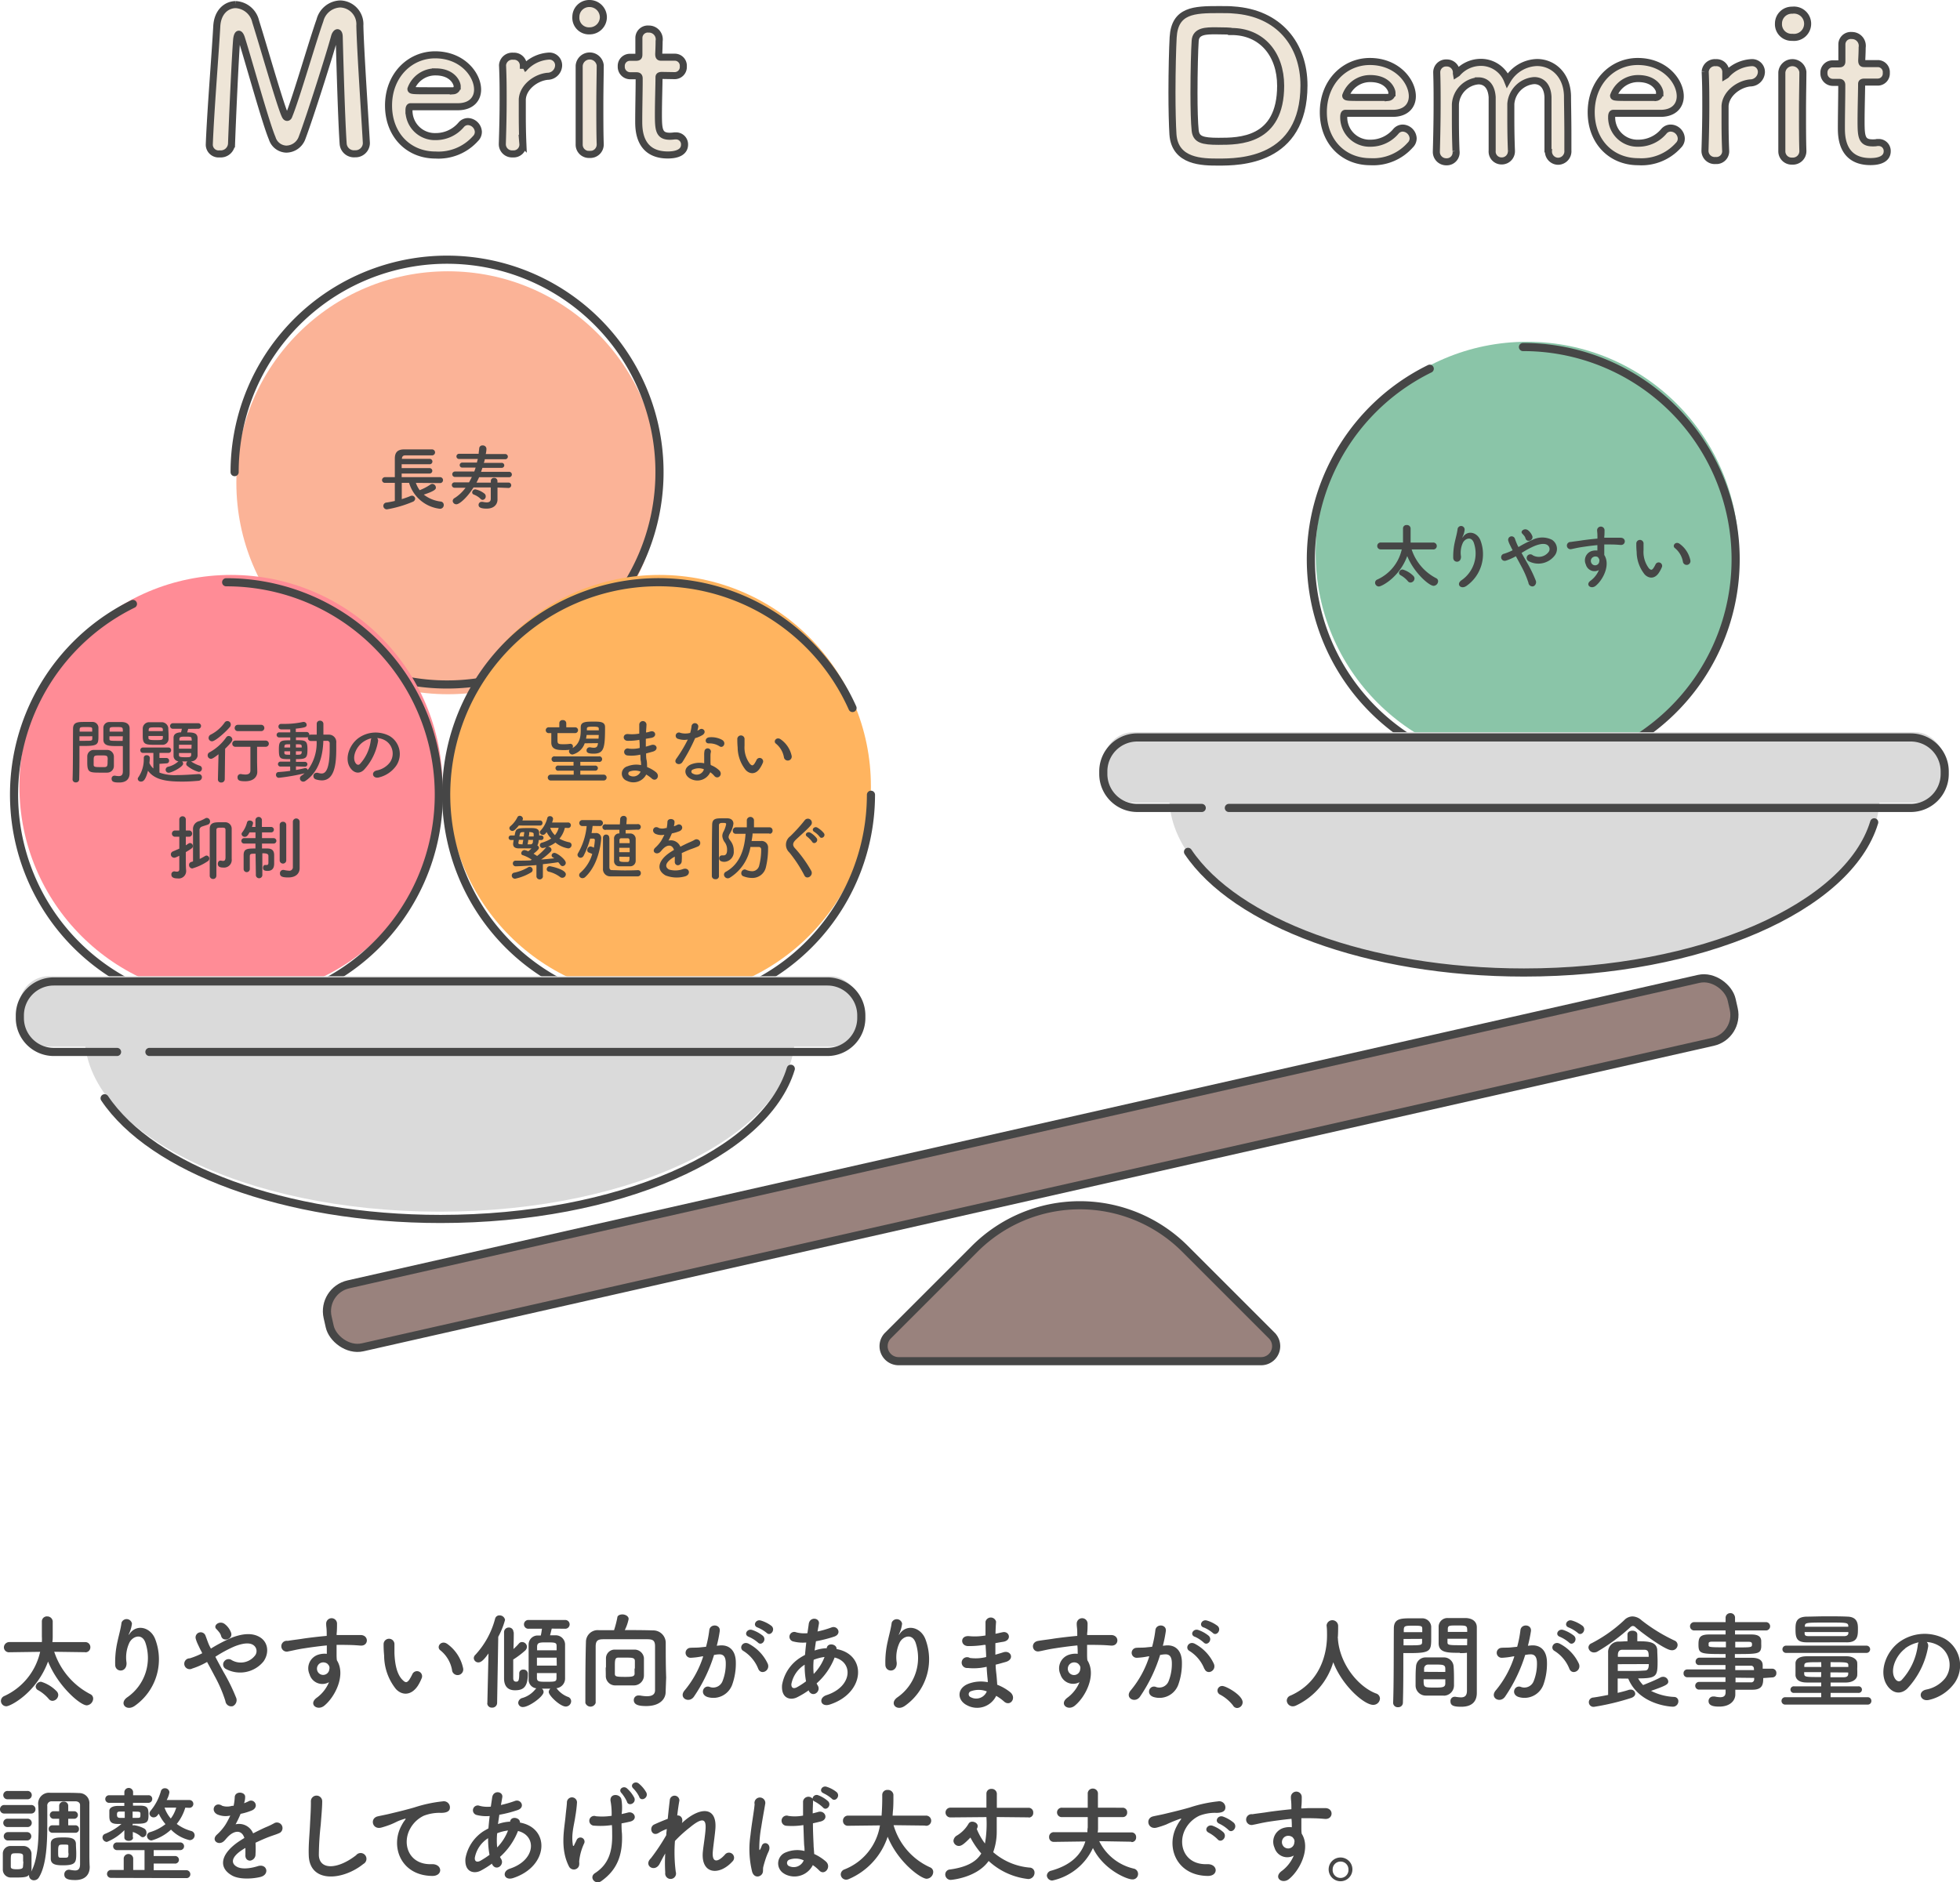 <svg xmlns="http://www.w3.org/2000/svg" viewBox="0 0 361.39 347.14"><defs><style>.cls-1{fill:#dadada;}.cls-2{fill:#fbb397;}.cls-3{fill:#464646;}.cls-4,.cls-9{fill:none;stroke-width:1.5px;}.cls-10,.cls-4,.cls-9{stroke:#464646;stroke-miterlimit:10;}.cls-4{stroke-linecap:round;}.cls-5{fill:#ff8c96;}.cls-6{fill:#ffb45f;}.cls-7{fill:#8ac5a8;}.cls-8{fill:#99827d;}.cls-10{fill:#eee5d7;stroke-width:1.3px;}</style></defs><g id="Layer_2" data-name="Layer 2"><g id="contents"><path class="cls-1" d="M81.08,223.46h0c-36.18,0-65.5-14.6-65.5-32.61V190h131v.82C146.58,208.86,117.25,223.46,81.08,223.46Z"/><circle class="cls-2" cx="82.58" cy="89.03" r="39"/><path class="cls-3" d="M76.68,89.05a5.22,5.22,0,0,0,.7,1.35,9.89,9.89,0,0,0,2-1.05.57.57,0,0,1,.34-.11.69.69,0,0,1,.65.67c0,.23,0,.58-2.23,1.31A6.3,6.3,0,0,0,81.3,92.5a.61.61,0,0,1,.52.63.68.68,0,0,1-.69.7,6.73,6.73,0,0,1-5.7-4.78H74.08v3c.59-.18,1.14-.38,1.57-.56a.77.77,0,0,1,.29-.07.59.59,0,0,1,.61.55.66.66,0,0,1-.47.58,21.49,21.49,0,0,1-4.7,1.38.64.64,0,0,1-.7-.64.62.62,0,0,1,.59-.61c.5-.08,1-.17,1.53-.29V89.05H71a.52.52,0,0,1-.56-.53A.55.55,0,0,1,71,88H72.8c0-.41,0-.86,0-1.31,0-.73,0-1.48,0-2.12,0-1.11.48-1.68,1.68-1.69,1,0,2,0,3.12,0,.69,0,1.38,0,2,0a.57.57,0,0,1,.62.54.56.56,0,0,1-.6.56h0l-2.26,0-2.64,0c-.46,0-.6.27-.62.64v0h5.13a.48.48,0,1,1,0,1H74.06v.71h5.15a.48.48,0,1,1,0,1H74.06V88h7.15a.55.55,0,0,1,0,1.09Z"/><path class="cls-3" d="M91.73,89.91v.47l0,1.77v0c0,.71-.49,1.65-2,1.65-1.31,0-1.49-.36-1.49-.7a.56.56,0,0,1,.6-.55H89a3.44,3.44,0,0,0,.74.1c.44,0,.75-.16.75-.68V89.89H87.31C86.21,91.67,84.75,93,84.15,93a.66.66,0,0,1-.68-.61.64.64,0,0,1,.37-.55,7.48,7.48,0,0,0,2-1.89h-2a.5.5,0,0,1-.53-.5.49.49,0,0,1,.53-.49h2.64c.19-.33.36-.68.52-1H83.89a.48.48,0,1,1,0-1h3.56c.09-.24.17-.48.25-.73l-2.46,0a.45.45,0,0,1-.48-.46.46.46,0,0,1,.48-.46l2.71,0c0-.22.11-.45.15-.67H84.68a.47.47,0,0,1-.52-.46.48.48,0,0,1,.52-.49l3.58,0c0-.34.08-.7.1-1a.57.57,0,0,1,.62-.54.65.65,0,0,1,.71.59s0,.52-.13,1l3.53,0a.48.48,0,1,1,0,.95H89.38c0,.22-.1.45-.17.67l3.26,0a.47.47,0,0,1,.51.46.47.47,0,0,1-.51.46l-3.52,0c-.08.25-.16.49-.25.73h5.18a.48.48,0,1,1,0,1H88.34c-.15.34-.32.69-.49,1H90.5v-.34a.56.56,0,0,1,.6-.54.58.58,0,0,1,.62.54v.33h2a.49.49,0,0,1,.54.49.5.5,0,0,1-.54.5ZM88.61,92a3.6,3.6,0,0,0-1.24-.79.43.43,0,0,1-.31-.41.58.58,0,0,1,.59-.55,3.89,3.89,0,0,1,1.72.82.65.65,0,0,1,.19.47.63.63,0,0,1-.56.65A.55.55,0,0,1,88.61,92Z"/><path class="cls-4" d="M43.26,87.07A39.17,39.17,0,1,1,51,110.44"/><circle class="cls-5" cx="42.58" cy="145.03" r="39"/><path class="cls-3" d="M14,144.29a.56.56,0,0,1-.62-.53v0c.09-2.39.06-6.51.09-9.34,0-1.28.89-1.28,2.24-1.28.5,0,1,0,1.28,0a1.09,1.09,0,0,1,1.16,1c0,.45,0,1,0,1.43,0,1.67,0,2-2.6,2-.34,0-.66,0-.9,0v1.16c0,1.4,0,3.17-.05,5A.57.57,0,0,1,14,144.29Zm3-9.36c0-.16,0-.32,0-.45,0-.36-.09-.4-1.14-.4s-1.16,0-1.18.51c0,.1,0,.22,0,.34Zm-2.35.86v.83h1c1.26,0,1.35,0,1.37-.41,0-.13,0-.28,0-.43Zm5.13,6.7c-.3,0-.72,0-1.15,0-2.16,0-2.54,0-2.54-1.92,0-.38,0-.74,0-1.09a1.19,1.19,0,0,1,1.2-1.18l1.27,0,1.23,0A1.25,1.25,0,0,1,21,139.5c0,.34,0,.71,0,1.07s0,.46,0,.68A1.23,1.23,0,0,1,19.76,142.49Zm.08-2.35c0-.82-.08-.83-1.31-.83s-1.28,0-1.28,1c0,.26,0,.54,0,.74,0,.41.35.42,1.28.42h.77C19.84,141.41,19.84,141.21,19.84,140.14Zm1.86-2.55c-1.54,0-2.62,0-2.66-1.15,0-.26,0-.55,0-.85,0-.48,0-1,0-1.43a1.08,1.08,0,0,1,1.14-1c.25,0,.8,0,1.33,0,.38,0,.74,0,1,0,1,.05,1.37.57,1.37,1.16v1c0,2,0,4,0,5.64,0,.61,0,1.16,0,1.62,0,.92-.45,1.73-1.94,1.73-.91,0-1.38-.11-1.38-.69a.52.52,0,0,1,.51-.57h.1a4.57,4.57,0,0,0,.69.08c.43,0,.76-.16.77-.8s0-1.08,0-1.64c0-.86,0-1.74,0-2.54v-.54C22.42,137.57,22.08,137.59,21.7,137.59Zm.93-2.66c0-.84,0-.85-1.23-.85-1,0-1.18,0-1.21.41,0,.14,0,.28,0,.44Zm0,.86H20.18c0,.15,0,.3,0,.43,0,.36,0,.41,1.43.41h1Z"/><path class="cls-3" d="M29.4,140.87v1.61a8.29,8.29,0,0,0,3.29.46c1.3,0,2.73-.11,3.93-.19h.05a.57.57,0,0,1,.56.59.66.66,0,0,1-.64.65c-.93.09-1.94.15-2.92.15-2.78,0-5.09-.24-6.38-2-.45,1.69-.85,2-1.28,2a.56.56,0,0,1-.61-.48.47.47,0,0,1,.11-.31,5.85,5.85,0,0,0,1-3.4v-.21a.48.48,0,0,1,.53-.46.53.53,0,0,1,.59.5c0,.25-.07.85-.08.94a2.68,2.68,0,0,0,.73,1v-2.87h-1.9a.48.48,0,0,1-.51-.49.48.48,0,0,1,.51-.5h4.68a.47.47,0,0,1,.49.5.47.47,0,0,1-.49.49H29.4v.94h1.28a.48.48,0,0,1,.5.5.47.47,0,0,1-.5.49Zm.54-3.51c-.39,0-.81,0-1.23,0-1.93,0-2.39-.06-2.39-1.65,0-.46,0-.94,0-1.37a1.18,1.18,0,0,1,1.19-1.15l1.19,0,1.17,0a1.23,1.23,0,0,1,1.16,1.06c0,.41.05.87.05,1.31,0,.23,0,.45,0,.66A1.11,1.11,0,0,1,29.94,137.36Zm.09-1.63H27.37v.32c0,.35.18.44,1.3.44s1.35,0,1.36-.46Zm0-1.07c0-.52-.14-.52-1.28-.52s-1.31,0-1.34.52v.17H30Zm4.67-.24c-.06.23-.13.45-.19.65,1.14,0,1.86.1,1.92,1,0,.52,0,1.11,0,1.68s0,1.16,0,1.66a1.2,1.2,0,0,1-1.22,1,6.21,6.21,0,0,0,1.59.79.56.56,0,0,1,.43.55.59.59,0,0,1-.58.61,5.77,5.77,0,0,1-2.13-1.12.42.42,0,0,1-.18-.36.61.61,0,0,1,.23-.46h-1a.53.53,0,0,1,.2.41c0,.61-2.14,1.68-2.66,1.68a.56.56,0,0,1-.57-.55.58.58,0,0,1,.48-.56,4.25,4.25,0,0,0,1.88-1,1,1,0,0,1-.9-1c0-.5,0-1.06,0-1.63s0-1.16,0-1.71.35-.93,1.25-1h.13c.05-.22.11-.4.15-.66H31.92a.51.51,0,0,1-.56-.51.51.51,0,0,1,.56-.51H36.5a.51.51,0,0,1,.57.51.52.52,0,0,1-.57.51Zm.63,2.93H33v.72H35.3Zm0-1.08c0-.38-.18-.42-1.09-.42s-1.14.05-1.16.43c0,.09,0,.2,0,.29h2.29ZM33,138.87l0,.36c0,.26,0,.42,1.13.42.81,0,1.1,0,1.12-.43,0-.12,0-.24,0-.35Z"/><path class="cls-3" d="M40.29,139.1c-1,.8-1.25.84-1.39.84a.62.62,0,0,1-.61-.64.6.6,0,0,1,.33-.55A9.09,9.09,0,0,0,41.7,136a.56.56,0,0,1,.47-.27.7.7,0,0,1,.67.67c0,.18-.07.46-1.33,1.68l-.07,5.65a.61.61,0,0,1-.65.58.56.56,0,0,1-.61-.55v0Zm-1.2-2.39a.63.63,0,0,1-.63-.62.7.7,0,0,1,.41-.62,7,7,0,0,0,2.53-2.19.62.62,0,0,1,1.15.37.68.68,0,0,1-.17.43C41.76,134.85,39.73,136.71,39.09,136.71Zm8.35,5.65v0c0,.75-.53,1.72-2.24,1.72-1,0-1.4-.14-1.4-.72a.56.56,0,0,1,.53-.61h.1a4.67,4.67,0,0,0,.82.09c.51,0,.92-.17.92-.74,0-1.27,0-2.87,0-4.38H43.43a.55.55,0,0,1-.6-.55.57.57,0,0,1,.6-.59H49a.57.57,0,1,1,0,1.14H47.4c0,1,0,2,0,2.79Zm-3.57-7.53a.55.55,0,0,1-.6-.56.58.58,0,0,1,.6-.6h4.25a.58.58,0,0,1,.62.59.57.57,0,0,1-.62.57Z"/><path class="cls-3" d="M53.5,141.37l-1.74,0h0a.46.46,0,0,1-.51-.46.47.47,0,0,1,.52-.45l1.74,0V140c-1.92,0-2.09,0-2.09-1.85,0-1.6.36-1.62,2.1-1.62V136h-2a.48.48,0,0,1-.52-.47.48.48,0,0,1,.52-.47h2v-.55c-.75,0-1.37,0-1.63,0a.51.51,0,0,1-.55-.52.49.49,0,0,1,.53-.49h0l.8,0a15.7,15.7,0,0,0,3.21-.36.3.3,0,0,1,.13,0,.54.54,0,0,1,.53.54c0,.39-.26.52-2,.7V135H56.5a.48.48,0,0,1,.53.47s0,.06,0,.09a.56.56,0,0,1,.3-.08h1.07v-2a.56.56,0,0,1,.6-.57.59.59,0,0,1,.63.57l0,2h1A1.36,1.36,0,0,1,62,137c0,.38,0,.77,0,1.16,0,2.51-.24,5.76-2.66,5.76a3.81,3.81,0,0,1-1.14-.2.61.61,0,0,1-.41-.59.57.57,0,0,1,.56-.61.71.71,0,0,1,.24,0,2.49,2.49,0,0,0,.7.13c.56,0,1.5-.34,1.5-4.63,0-.32,0-.62,0-.9a.45.45,0,0,0-.48-.5h-.69c-.09,2.75-.82,5.71-3.28,7.38a.66.66,0,0,1-.43.15.61.61,0,0,1-.61-.6.6.6,0,0,1,.3-.51,6.34,6.34,0,0,0,.56-.43,36.4,36.4,0,0,1-4.75.83.52.52,0,0,1-.52-.55.48.48,0,0,1,.46-.51c.7-.05,1.45-.11,2.16-.22Zm0-2.82H52.43c0,.09,0,.17,0,.24,0,.39.16.4,1.06.4Zm0-1.29c-1,0-1,0-1.07.47v.13h1.07Zm1.07,4.08V142c.6-.1,1.15-.22,1.63-.34h.12a.43.43,0,0,1,.42.35,8.3,8.3,0,0,0,1.64-5.36H57.32a.53.53,0,0,1-.55-.56.55.55,0,0,1,0-.17.7.7,0,0,1-.3.07H54.57v.52c1.71,0,2.12,0,2.12,1.67S56.43,140,54.57,140v.5l1.63,0h0a.45.45,0,0,1,.48.44.45.45,0,0,1-.49.45Zm1.06-3.66c0-.42-.17-.42-1.07-.42v.6h1.07Zm-1.07.87v.64c.82,0,1,0,1.07-.42,0-.07,0-.14,0-.22Z"/><path class="cls-3" d="M69.71,136.69A10.31,10.31,0,0,1,67.08,142c-1,.93-2.1.42-2.68-.7-.82-1.62.06-4.05,1.8-5.26a5.46,5.46,0,0,1,5.64-.3,3.86,3.86,0,0,1,1.21,5.48,5.46,5.46,0,0,1-3.18,2.15c-1.15.3-1.55-1-.43-1.28a4,4,0,0,0,2.43-1.46,2.82,2.82,0,0,0-.72-4,3.36,3.36,0,0,0-1.62-.52A.66.66,0,0,1,69.71,136.69Zm-2.89.24c-1.22.94-1.87,2.68-1.32,3.68.2.38.53.58.86.29a7.83,7.83,0,0,0,2-4.34,1.17,1.17,0,0,1,.12-.41A4.38,4.38,0,0,0,66.82,136.93Z"/><path class="cls-3" d="M34.26,158.62c0,.21,0,1.39.06,1.85v.06A1.37,1.37,0,0,1,32.76,162c-1,0-1.16-.38-1.16-.7a.54.54,0,0,1,.5-.6h.12a1.6,1.6,0,0,0,.39.05c.24,0,.45-.09.45-.43s0-1.3,0-2.5c-.6.3-.77.36-.94.36a.62.62,0,0,1-.62-.62.6.6,0,0,1,.38-.54l1.18-.51,0-2.2H32.2a.58.58,0,0,1,0-1.15h.86v-2a.59.59,0,0,1,.62-.62.58.58,0,0,1,.58.62v2h.67a.58.58,0,0,1,0,1.15h-.67v1.58l.51-.33a.51.51,0,0,1,.28-.09.55.55,0,0,1,.51.55c0,.34-.1.4-1.3,1.13Zm2.56-.21a11.68,11.68,0,0,0,1-.55.63.63,0,0,1,.28-.08.55.55,0,0,1,.49.55.59.59,0,0,1-.32.52,10,10,0,0,1-2.82,1.31.62.62,0,0,1-.59-.66.53.53,0,0,1,.38-.53l.35-.11c0-1.3,0-5.62,0-5.76V153a1.47,1.47,0,0,1,1.2-1.58,7.1,7.1,0,0,0,1.08-.51.58.58,0,0,1,.28-.07.63.63,0,0,1,.58.66.59.59,0,0,1-.37.56c-.37.15-.79.25-1.07.36a.67.67,0,0,0-.5.73Zm3.07,3.13a.57.57,0,0,1-.6.56.6.6,0,0,1-.62-.57c0-.63,0-2.42,0-4.23s0-3.68,0-4.45c0-1.21,1-1.21,2-1.21l.89,0a1.18,1.18,0,0,1,1.16,1.2c0,.51,0,3.59,0,4s0,1.19,0,1.57v0A1.41,1.41,0,0,1,41.24,160c-.49,0-1.08-.06-1.08-.69,0-.3.18-.6.47-.6h.12a1.48,1.48,0,0,0,.38.06c.35,0,.45-.23.45-.7,0-4.06,0-4.51,0-5s-.33-.43-.85-.43-.83,0-.83.43c0,.68,0,2.5,0,4.3s0,3.55,0,4.13Z"/><path class="cls-3" d="M47.12,157.44c-.86,0-1.06,0-1.06.5v.63c0,.56,0,1.22,0,1.7v0a.57.57,0,0,1-1.14,0c0-.36,0-.81,0-1.28s0-.94,0-1.29c0-1.22.75-1.22,2.18-1.22v-.91H45a.5.5,0,1,1,0-1h2.11v-1.06H46c-.28.54-.5.82-.86.82a.58.58,0,0,1-.6-.5.49.49,0,0,1,.09-.28,5,5,0,0,0,.92-1.89.47.47,0,0,1,.49-.34c.3,0,.62.18.62.48a3.51,3.51,0,0,1-.21.71h.65v-1.33a.6.6,0,0,1,1.19,0v1.33H50a.5.5,0,1,1,0,1H48.31v1.06h2.15a.5.5,0,1,1,0,1H48.31v.91c.35,0,.69,0,1,0,.86,0,1.24.41,1.24,1.22,0,.38,0,1.06,0,1.5v.08c0,.76-.3,1.33-1.21,1.33-.61,0-.84-.15-.84-.57,0-.26.13-.52.38-.52H49l.18,0c.17,0,.31-.08.31-.41,0,0,0-.87,0-1.25s-.31-.5-1.12-.5v3.93a.6.6,0,1,1-1.19,0Zm4.45-5.31a.57.57,0,0,1,.6-.58.57.57,0,0,1,.61.58v6.6a.61.61,0,0,1-1.21,0Zm3.68,8v0c0,.78-.52,1.69-2.11,1.69-1.06,0-1.52-.18-1.52-.74a.6.6,0,0,1,.56-.65h.15a4.76,4.76,0,0,0,.88.14A.65.65,0,0,0,54,160c0-.48,0-4.07,0-6.46v-2.05a.63.63,0,0,1,1.25,0v7.15Z"/><circle class="cls-6" cx="121.58" cy="145.03" r="39"/><path class="cls-3" d="M107.81,137.08a3.2,3.2,0,0,1-2.25,2.07.65.65,0,0,1-.65-.58.41.41,0,0,1,.13-.3,6.85,6.85,0,0,1-1,.06c-1.09,0-2.35,0-2.39-1.34v-.51c0-.42,0-.85,0-1.28h-.41a.54.54,0,1,1,0-1.07h1.89v-.77h0a.57.57,0,0,1,.64-.56.59.59,0,0,1,.64.56h0v.77H106a.53.53,0,0,1,.58.52.54.54,0,0,1-.58.55h-3.21c0,.36,0,.74,0,1.1,0,.8,0,.95,1,.95.41,0,.81,0,1.38-.08h0a.48.48,0,0,1,.47.51.6.6,0,0,1-.08.28c1.75-1,1.49-3.06,1.52-3.88,0-1,1-1,2.41-1,1.09,0,2.07,0,2.07,1,0,3.84-.17,4.91-2.11,4.91-1,0-1.3-.2-1.3-.6a.55.55,0,0,1,.55-.57.3.3,0,0,1,.13,0,3.56,3.56,0,0,0,.66.08c.6,0,.7-.32.77-.85Zm-6.27,6.86a.54.54,0,1,1,0-1.08h4.24v-.73H103a.48.48,0,1,1,0-.94h2.75v-.69h-3.39a.52.52,0,1,1,0-1h8a.52.52,0,1,1,0,1H107v.69h2.77a.47.47,0,1,1,0,.94H107v.73h4.31a.54.54,0,0,1,0,1.08Zm8.86-8.39h-2.24a5.5,5.5,0,0,1-.11.67h2.31Zm0-1.19c0-.26-.17-.35-1.08-.35s-1.09.08-1.11.35c0,.1,0,.21,0,.33h2.2Z"/><path class="cls-3" d="M117.79,136.46a11.5,11.5,0,0,1-2.05.16c-1,0-1-1.38.13-1.24a7.37,7.37,0,0,0,2-.09c0-.69,0-1.3,0-1.72a.67.67,0,0,1,1.33,0c0,.46-.07,1-.08,1.51.27,0,.57-.13.89-.2.86-.19,1.21,1,.07,1.2l-1,.17c0,.49,0,1,0,1.45.31-.09.64-.18,1-.3,1-.31,1.46.89.3,1.21-.46.13-.87.25-1.25.34,0,.45,0,.85.09,1.23s.08.82.1,1.29a5.86,5.86,0,0,1,1.62.93c.88.72,0,1.9-.79,1.15a6.45,6.45,0,0,0-1-.71A2.66,2.66,0,0,1,115.6,144a1.4,1.4,0,0,1,.1-2.68,4.46,4.46,0,0,1,2.5-.22c0-.27,0-.55-.07-.85s0-.67-.08-1.08a7,7,0,0,1-2.37.15.65.65,0,1,1,.27-1.26,5.47,5.47,0,0,0,2-.12c0-.49,0-1-.07-1.51Zm-1.68,5.82a.4.4,0,0,0,0,.75,1.44,1.44,0,0,0,2-.73A2.84,2.84,0,0,0,116.11,142.28Z"/><path class="cls-3" d="M125.09,136.28a.6.6,0,1,1,.38-1.12,3.53,3.53,0,0,0,1.79,0,7.91,7.91,0,0,0,.26-1.32.63.63,0,0,1,1.24.12,4.28,4.28,0,0,1-.18.8c.15-.08.3-.15.42-.23.58-.41,1.4.4.57,1a5.25,5.25,0,0,1-1.4.6,32.91,32.91,0,0,1-2.33,4.39c-.48.79-1.74.28-1.16-.57a25.39,25.39,0,0,0,2.14-3.56A3.52,3.52,0,0,1,125.09,136.28Zm2.25,7.35c-1.21-.62-1.36-2,0-2.63a4.23,4.23,0,0,1,2.5-.24v-.46c0-.33,0-.65,0-1a3.61,3.61,0,0,1,.07-.87.6.6,0,0,1,1.17.23,2.6,2.6,0,0,0-.08.62c0,.3,0,.62,0,1s0,.52.05.81a4.86,4.86,0,0,1,1.59,1c.74.82-.31,1.75-.94,1a3.73,3.73,0,0,0-.74-.67A2.62,2.62,0,0,1,127.34,143.63Zm.42-1.71a.39.39,0,0,0,0,.75,1.39,1.39,0,0,0,2-.69s0-.09,0-.13A2.64,2.64,0,0,0,127.76,141.92Zm2.91-4.82c-.72,0-.77-1,.06-1.12a4.11,4.11,0,0,1,2.4.46c.89.53.21,1.62-.43,1.21A3.42,3.42,0,0,0,130.67,137.1Z"/><path class="cls-3" d="M137.49,142a6.77,6.77,0,0,1-1.48-4.18,13.94,13.94,0,0,1-.06-1.44.67.67,0,1,1,1.33,0c0,.51,0,.54,0,1.14a5,5,0,0,0,1,3.36c.34.33.51.37.8,0a5.46,5.46,0,0,0,.43-.77.64.64,0,0,1,1.18.47,5.45,5.45,0,0,1-.51,1C139.38,142.91,138.22,142.79,137.49,142Zm7.06-2.3a4.17,4.17,0,0,0-1.45-2.53c-.63-.43.08-1.39.86-.81a5,5,0,0,1,2,3A.7.7,0,0,1,144.55,139.71Z"/><path class="cls-3" d="M100.11,161.68a.61.61,0,0,1-1.2,0h0l0-2.14c-1.18.1-3.1.22-3.81.22a.51.51,0,0,1-.54-.53.5.5,0,0,1,.52-.51h.48c.74,0,1.51,0,2.28-.05l.21-.12a6.24,6.24,0,0,0-1.67-.84.35.35,0,0,1-.27-.35.62.62,0,0,1,.57-.59,2.07,2.07,0,0,1,.71.23,3.87,3.87,0,0,0,.61-.54h-.16c-.36,0-2.14,0-2.14,0h0c-.83,0-1.09-.34-1.09-.81a4.59,4.59,0,0,1,.11-.73h-.52a.42.42,0,0,1,0-.84h.69c.24-1.33.27-1.37,2.76-1.37.94,0,1.76,0,1.76.88,0,.17,0,.34,0,.49h.39a.42.42,0,0,1,0,.84h-.47a2.27,2.27,0,0,1-.25,1,.54.54,0,0,1,.3.43c0,.35-.9,1-1,1.09.23.15.47.29.65.42a10.22,10.22,0,0,0,1.61-1.53.52.52,0,0,1,.41-.19.63.63,0,0,1,.64.56.56.56,0,0,1-.18.39,11.89,11.89,0,0,1-1.73,1.42c.83-.05,1.65-.14,2.41-.22a1.38,1.38,0,0,0-.25-.17.43.43,0,0,1-.23-.38.5.5,0,0,1,.53-.45c.46,0,2.08,1.2,2.08,1.84a.62.62,0,0,1-.58.6.53.53,0,0,1-.45-.27q-.17-.23-.36-.45c-.83.13-1.8.26-2.83.36l0,2.26Zm-4.45-9.44c-.76.95-1,1-1.18,1a.56.56,0,0,1-.56-.5.5.5,0,0,1,.19-.37,5.23,5.23,0,0,0,1.3-1.67.46.46,0,0,1,.42-.25.59.59,0,0,1,.59.52.49.49,0,0,1-.08.25l0,.09,3.23,0a.45.45,0,0,1,.46.47.45.45,0,0,1-.46.47ZM95,162.05a.59.59,0,0,1-.64-.58.54.54,0,0,1,.49-.54,8.25,8.25,0,0,0,2.56-1,.6.6,0,0,1,.27-.07.55.55,0,0,1,.53.56.54.54,0,0,1-.28.47A9.64,9.64,0,0,1,95,162.05Zm1.35-6.33c0-.25.1-.53.13-.83h-.82c0,.26-.08.48-.09.58v0c0,.13.12.22.33.22Zm.23-1.46c0-.29.07-.56.1-.8-.73,0-.78,0-.91.8Zm.82.63c0,.31-.09.61-.13.83h.57a.45.45,0,0,0,.41-.39c0-.13,0-.29.06-.43Zm1-.63c0-.18,0-.34,0-.48s-.14-.32-.82-.32c0,.24,0,.51-.09.8Zm5.75-1.59a4.88,4.88,0,0,1-1,2,6.36,6.36,0,0,0,1.79.66.52.52,0,0,1,.45.5.63.63,0,0,1-.64.63,5.09,5.09,0,0,1-2.34-1.07,5.43,5.43,0,0,1-2.32,1,.52.52,0,0,1-.55-.52.47.47,0,0,1,.37-.46,6.28,6.28,0,0,0,1.72-.77,4.77,4.77,0,0,1-.84-1.19c-.27.36-.41.51-.68.51a.55.55,0,0,1-.58-.47.45.45,0,0,1,.15-.32,5.14,5.14,0,0,0,1.23-2.3.45.45,0,0,1,.48-.35.54.54,0,0,1,.59.49,2.38,2.38,0,0,1-.2.68l2.87,0h0a.51.51,0,1,1,0,1Zm-.85,9.09a5.66,5.66,0,0,0-2.1-1,.47.47,0,0,1-.4-.46.57.57,0,0,1,.58-.56c.07,0,2.95.56,2.95,1.5a.65.65,0,0,1-.61.64A.69.69,0,0,1,103.29,161.76Zm-1.85-9.09a3.38,3.38,0,0,0,.87,1.35,3.54,3.54,0,0,0,.69-1.35Z"/><path class="cls-3" d="M109.27,152.32c-.06.44-.11.88-.2,1.31h.78a.92.92,0,0,1,1,1s-.19,4.53-2.92,7.09a.74.74,0,0,1-.53.23.6.6,0,0,1-.62-.56.65.65,0,0,1,.27-.48,7.29,7.29,0,0,0,2.15-3.42c-.19-.09-.37-.17-.59-.25a.45.45,0,0,1-.33-.45.67.67,0,0,1,.59-.69,1.76,1.76,0,0,1,.63.23,10.94,10.94,0,0,0,.18-1.4.25.25,0,0,0-.25-.27h-.62a15.38,15.38,0,0,1-1.19,3.14.66.66,0,0,1-.57.39.57.57,0,0,1-.57-.54.54.54,0,0,1,.1-.31,12.13,12.13,0,0,0,1.59-5h-.81a.55.55,0,1,1,0-1.1h3.26a.55.55,0,1,1,0,1.1Zm6.09.75,0,.64c.31,0,.6,0,.85,0a1,1,0,0,1,1,.94c0,.65,0,1.28,0,1.89s0,1.47,0,2.22a1,1,0,0,1-1.06,1h-2a.94.94,0,0,1-.93-1c0-.81,0-1.62,0-2.39,0-.57,0-1.14,0-1.67a.91.91,0,0,1,.91-1h.08l0-.67h-2.47a.52.52,0,1,1,0-1h2.55l.06-1a.61.61,0,0,1,.64-.56.54.54,0,0,1,.58.52V151l-.08,1h2a.52.52,0,1,1,0,1Zm-3,1.45c0,.71,0,2,0,3.21,0,.89,0,1.71,0,2.2,0,.33.15.53.45.54.71,0,1.48.05,2.31.05s1.59,0,2.49-.05h0a.53.53,0,0,1,.55.56.57.57,0,0,1-.58.59c-1,0-1.89,0-2.78,0s-1.51,0-2.27,0a1.33,1.33,0,0,1-1.35-1.48c0-.66,0-1.73,0-2.8s0-2.14,0-2.82a.57.57,0,0,1,.58-.61.55.55,0,0,1,.57.6Zm3.74,1.83h-1.92v.81h1.92Zm0-.86c0-.53,0-.89-.34-.89h-1.25c-.21,0-.29.17-.29.34s0,.35,0,.55ZM114.19,158c0,.21,0,.41,0,.6s.06.36.91.36l.59,0c.34,0,.38-.24.38-.94Z"/><path class="cls-3" d="M124.31,152.37a4.27,4.27,0,0,0,.55-.24c.72-.43,1.42.66.46,1.14a8.14,8.14,0,0,1-1.44.43,14.17,14.17,0,0,1-.62,1.32,1.9,1.9,0,0,1,2.19,1.13c.53-.27,1.08-.55,1.59-.77.31-.13.67-.29,1-.48a.69.69,0,1,1,.73,1.17,15,15,0,0,1-1.41.54c-.55.21-1.13.47-1.66.72a9.64,9.64,0,0,1,0,1.43.78.78,0,0,1-.69.81c-.33,0-.63-.24-.59-.74,0-.28,0-.58,0-.85l-.34.19c-1.62,1.05-1.42,1.83-.69,2.2a4.12,4.12,0,0,0,2.58-.11c1.15-.35,1.51,1.06.31,1.37a5.72,5.72,0,0,1-3.56-.18c-1.76-1-1.45-2.75.91-4.31l.64-.4c-.35-1.1-1.35-1-2.2,0l-.05.05a2.84,2.84,0,0,1-.3.34c-.72.64-1.67-.1-.89-.81a6.69,6.69,0,0,0,1.06-1.22,11.61,11.61,0,0,0,.61-1.16,2.67,2.67,0,0,1-1.62-.15c-.94-.47-.3-1.69.62-1.08a2,2,0,0,0,1.22,0,1.06,1.06,0,0,1,.2,0,5.89,5.89,0,0,0,.14-1.1c0-.78,1.28-.7,1.31-.06a2.45,2.45,0,0,1-.11.76Z"/><path class="cls-3" d="M131.89,162.14a.6.6,0,0,1-.64-.57c0-2.38,0-6.67.06-9.42,0-1.24.75-1.24,2-1.24h.75c.79,0,1.17.42,1.17,1a4.57,4.57,0,0,1-.7,1.88,1.36,1.36,0,0,0-.19.58c0,.2.12.37.35.7a2.91,2.91,0,0,1,.6,1.87,1.82,1.82,0,0,1-1.75,2c-.38,0-.94-.13-.94-.64a.52.52,0,0,1,.49-.55l.14,0,.18,0c.65,0,.65-.79.65-1a2.31,2.31,0,0,0-.39-1.37,2.21,2.21,0,0,1-.49-1.2,1.7,1.7,0,0,1,.21-.79,5,5,0,0,0,.5-1.4c0-.17-.11-.23-.53-.23s-.8,0-.8.45c0,2.44,0,6.2,0,9.27A.58.58,0,0,1,131.89,162.14Zm10-8.43-3.13,0c0,.47-.11.94-.18,1.39q.81,0,1.68,0a1.2,1.2,0,0,1,1.36,1.3,14.72,14.72,0,0,1-.41,3.57,2.54,2.54,0,0,1-2.56,1.94,4.46,4.46,0,0,1-1.56-.3.57.57,0,0,1-.41-.56.69.69,0,0,1,.62-.71.53.53,0,0,1,.23.06,3,3,0,0,0,1.14.27,1.33,1.33,0,0,0,1.3-1,11.85,11.85,0,0,0,.38-3,.43.43,0,0,0-.47-.47h-1.51a8.35,8.35,0,0,1-3.79,5.66.77.77,0,0,1-.39.12.71.71,0,0,1-.7-.68.61.61,0,0,1,.35-.53c2.63-1.45,3.44-4.24,3.63-7l-1.78,0h0a.54.54,0,0,1-.58-.57.6.6,0,0,1,.59-.63h2l0-1.36a.67.67,0,0,1,1.32,0v1.36h2.86a.57.57,0,0,1,.57.61.55.55,0,0,1-.56.59Z"/><path class="cls-3" d="M148.32,161.46a24.29,24.29,0,0,0-2.77-4.24,1.94,1.94,0,0,1,.16-3,30.1,30.1,0,0,0,2.67-2.95.73.73,0,1,1,1.16.89c-.65.8-2,1.93-2.84,2.74-.56.56-.59,1-.16,1.49a22.57,22.57,0,0,1,3.06,4.25C150,161.53,148.74,162.3,148.32,161.46Zm1.43-6.21a4.86,4.86,0,0,0-.92-.95c-.6-.39,0-1.06.61-.73a4.2,4.2,0,0,1,1.13,1C151,155.19,150.09,155.83,149.75,155.25Zm1.37-.95a4.29,4.29,0,0,0-1-.9c-.61-.37,0-1.08.57-.78a4.3,4.3,0,0,1,1.19,1C152.36,154.19,151.48,154.86,151.12,154.3Z"/><path class="cls-4" d="M160.59,146.57a39.16,39.16,0,1,1-3.4-16"/><path class="cls-4" d="M41.7,107.38a39.16,39.16,0,1,1-17.19,4"/><rect class="cls-1" x="3.58" y="180.03" width="155" height="13" rx="5.43"/><path class="cls-4" d="M145.81,197.1c-4.75,15.68-31.85,27.7-64.57,27.7h0c-28.82,0-53.28-9.32-61.95-22.26"/><path class="cls-4" d="M21.58,194H9.92a6.26,6.26,0,0,1-6.26-6.26v-.48A6.26,6.26,0,0,1,9.92,181H152.55a6.26,6.26,0,0,1,6.26,6.26v.48a6.26,6.26,0,0,1-6.26,6.26h-125"/><circle class="cls-7" cx="281.58" cy="102.03" r="39"/><path class="cls-3" d="M264.15,101.32l-3.87,0a9.2,9.2,0,0,0,4.52,5.31.6.6,0,0,1,.36.56.87.87,0,0,1-.83.85c-.82,0-3.62-2.41-4.86-5.49-1.43,3.9-4.7,5.61-5.23,5.61a.71.71,0,0,1-.7-.69.65.65,0,0,1,.43-.6,8,8,0,0,0,4.49-5.55l-3.86,0h0a.62.62,0,0,1-.66-.64.63.63,0,0,1,.68-.63h4.07c0-.23,0-.46,0-.67,0-.47,0-.89,0-1.34v-.59h0a.62.62,0,0,1,.69-.62.65.65,0,0,1,.71.6v.29c0,.59,0,1.1,0,1.7,0,.2,0,.43,0,.64h4.11a.64.64,0,1,1,0,1.27Zm-4.56,5.87a4.78,4.78,0,0,0-1.32-1.09.54.54,0,0,1-.32-.47.66.66,0,0,1,.68-.6,4.6,4.6,0,0,1,2,1.21.71.71,0,0,1,.18.46.77.77,0,0,1-.73.73A.6.6,0,0,1,259.59,107.19Z"/><path class="cls-3" d="M269.49,107a6,6,0,0,0,2.27-6.86c-.43-1.31-1.67-.83-2.05,0a4.36,4.36,0,0,0-.33,2.47c.06,1.26-1.35,1.25-1.43.31a12.25,12.25,0,0,1,.3-3c.15-.67.39-1.53.5-2.32a.65.65,0,0,1,1.3.11,3.81,3.81,0,0,1-.34,1.22c-.17.35,0,.18.1,0,.95-1.23,2.64-.69,3.18.78a7.14,7.14,0,0,1-2.58,8.33C269.35,108.8,268.4,107.72,269.49,107Z"/><path class="cls-3" d="M281.6,103.83a23.71,23.71,0,0,1,1.54,3.17.83.83,0,0,1-.39,1.12.74.74,0,0,1-.93-.64,17.74,17.74,0,0,0-1.38-3.16c-.32-.6-.64-1.2-.94-1.74a9.58,9.58,0,0,1-1.86.82.66.66,0,1,1-.31-1.28,10,10,0,0,0,1.57-.64c-.07-.13-.12-.25-.19-.37l-.35-.71a4,4,0,0,1-.27-.72.64.64,0,0,1,1.22-.37,13.12,13.12,0,0,0,.51,1.28l.16.3a20.66,20.66,0,0,1,2.6-1.34,4,4,0,0,1,3.58,0,2,2,0,0,1,.42,3,3.79,3.79,0,0,1-4.75.93.67.67,0,1,1,.78-1.08,2.27,2.27,0,0,0,2.86-.52.91.91,0,0,0-.13-1.35c-.48-.35-1.32-.27-2.4.16a16.16,16.16,0,0,0-2.39,1.29Zm-.32-4.54a1.37,1.37,0,0,0-.28-.52c-.11-.13-.21-.25-.33-.37-.43-.44.44-1.12,1.1-.59a2.57,2.57,0,0,1,.77,1.07C282.77,99.68,281.52,100.12,281.28,99.29Z"/><path class="cls-3" d="M292.4,104.1a1.8,1.8,0,0,1,1-2.45,2.61,2.61,0,0,1,1.13-.12c0-.28,0-.68,0-1-1.1.1-2.18.26-2.86.36-.94.14-1.55.31-1.94.38a.67.67,0,1,1-.11-1.32c.52-.09,1.37-.18,1.92-.27s1.83-.25,3-.35V99c0-.81-.06-.86-.06-1.28a.69.69,0,0,1,1.37,0c0,.3,0,.9-.05,1.26,0,.06,0,.13,0,.19.38,0,.72,0,1,0h2c1.1,0,1,1.41,0,1.33s-1.24-.08-2.05-.09l-.95,0c0,.42,0,.82,0,1.2,0,.18,0,.45,0,.74,1.17,1.83-.22,4.59-1.6,5.7-.87.69-2-.23-.87-1a4.65,4.65,0,0,0,1.48-1.92A1.66,1.66,0,0,1,292.4,104.1Zm2.19-1.37a.86.86,0,0,0-.83,0,.79.79,0,0,0-.38,1,.77.77,0,0,0,1.5-.22.6.6,0,0,0-.08-.5C294.73,102.88,294.67,102.8,294.59,102.73Z"/><path class="cls-3" d="M303.25,105.94a6.76,6.76,0,0,1-1.48-4.17,11.78,11.78,0,0,1-.06-1.45.67.67,0,1,1,1.33,0c0,.51,0,.53,0,1.13a5,5,0,0,0,1,3.37c.34.32.51.36.79,0a5.57,5.57,0,0,0,.44-.77.64.64,0,0,1,1.18.47,5.57,5.57,0,0,1-.51,1C305.14,106.84,304,106.72,303.25,105.94Zm7.06-2.29a4.17,4.17,0,0,0-1.45-2.54c-.63-.43.08-1.39.86-.8a5,5,0,0,1,1.95,3A.7.7,0,1,1,310.31,103.65Z"/><path class="cls-4" d="M280.81,64a39.16,39.16,0,1,1-17.19,4"/><path class="cls-1" d="M281.08,179.46h0c-36.18,0-65.5-14.6-65.5-32.61V146h131v.82C346.58,164.86,317.25,179.46,281.08,179.46Z"/><rect class="cls-1" x="203.58" y="135.03" width="155" height="13" rx="5.43"/><path class="cls-4" d="M345.57,151.65c-4.75,15.69-31.85,27.7-64.57,27.7h0c-28.82,0-53.28-9.32-61.95-22.25"/><path class="cls-4" d="M221.58,149H209.69a6.26,6.26,0,0,1-6.26-6.26v-.48a6.26,6.26,0,0,1,6.26-6.26H352.31a6.26,6.26,0,0,1,6.26,6.26v.48a6.26,6.26,0,0,1-6.26,6.26H226.58"/><path class="cls-8" d="M163.73,246.3l16-16a27.41,27.41,0,0,1,38.76,0l16,16a2.77,2.77,0,0,1-2,4.73H165.69A2.77,2.77,0,0,1,163.73,246.3Z"/><path class="cls-9" d="M163.73,246.3l16-16a27.41,27.41,0,0,1,38.76,0l16,16a2.77,2.77,0,0,1-2,4.73H165.69A2.77,2.77,0,0,1,163.73,246.3Z"/><rect class="cls-8" x="57.34" y="208.53" width="265.42" height="11.9" rx="5.07" transform="translate(-42.66 47.25) rotate(-12.75)"/><rect class="cls-9" x="57.34" y="208.53" width="265.42" height="11.9" rx="5.07" transform="translate(-42.66 47.25) rotate(-12.75)"/><path class="cls-10" d="M38.59,26.63c.25-6.34,1.09-16.52,1.38-21.78.14-2.68,1.81-4,3.51-4a4,4,0,0,1,3.66,3.11c1.38,4.35,4.57,15.58,5.44,17.36.11.22.22.33.36.33s.26-.11.33-.33C54.65,17.94,57.54,7.86,59,3.73a4,4,0,0,1,3.73-3,3.73,3.73,0,0,1,3.62,4c.11,4.67.91,16.45,1.2,21.6v.14a2,2,0,0,1-2.1,1.89,2,2,0,0,1-2.18-1.89c-.36-5.18-.72-19.57-.72-19.57,0-.61-.15-.87-.33-.87s-.43.33-.54.76c-.8,3-4.53,14.79-6,18.67A3.13,3.13,0,0,1,52.8,27.5a2.81,2.81,0,0,1-2.61-2C49,22.72,45.84,11.23,44.5,7c-.15-.44-.33-.69-.47-.69s-.33.29-.4,1.05c-.26,3.19-.76,14.2-.94,19.2a2,2,0,0,1-2.18,1.82,1.72,1.72,0,0,1-1.92-1.63Z"/><path class="cls-10" d="M80.3,28.59c-5,0-8.66-3.73-8.66-9.13,0-5.55,3.92-9.35,8.59-9.35,5,0,7.83,3.66,7.83,6.41,0,1.71-1.13,3.08-3.44,3.16-1.13,0-1.89,0-8.92,0-.22,0-.29.29-.29.69a4.77,4.77,0,0,0,4.93,4.82A6.12,6.12,0,0,0,85.05,23a1.64,1.64,0,0,1,1.23-.58,2,2,0,0,1,1.92,1.88,1.72,1.72,0,0,1-.54,1.27A9.14,9.14,0,0,1,80.3,28.59Zm4-12.68c0-.51-.76-2.65-4-2.65a4.76,4.76,0,0,0-4.53,3.15c0,.33.36.33,3.73.33,1.49,0,3.12,0,4.09,0A.76.76,0,0,0,84.29,15.91Z"/><path class="cls-10" d="M92.62,26.6v-.08c.11-3.44.15-5.83.15-8s0-4.06-.11-6.48V12a1.8,1.8,0,0,1,2-1.63,1.71,1.71,0,0,1,1.84,1.71c0,.14,0,.25,0,.36v.14c0,.08,0,.11,0,.11a.35.35,0,0,0,.15-.14,6.67,6.67,0,0,1,4.64-2.21A1.7,1.7,0,0,1,103,12.07a2.06,2.06,0,0,1-2.06,2c-2.14.22-4.53,2-4.64,4.28,0,.65,0,1.41,0,2.39,0,1.41,0,3.22.11,5.79a1.71,1.71,0,0,1-1.85,1.85A1.79,1.79,0,0,1,92.62,26.6Z"/><path class="cls-10" d="M106.18,3.11A2.46,2.46,0,0,1,108.71.65a2.55,2.55,0,0,1,2.54,2.46,2.53,2.53,0,0,1-2.54,2.58A2.41,2.41,0,0,1,106.18,3.11Zm2.53,25.37a1.8,1.8,0,0,1-1.92-1.85c0-3,0-7.14,0-10.43,0-1.63,0-3.08,0-4.06a1.95,1.95,0,0,1,3.88-.11v.07c0,1.49-.07,4.35-.07,7.39,0,2.51,0,5.08.07,7.07v.07A1.83,1.83,0,0,1,108.71,28.48Z"/><path class="cls-10" d="M122.05,13.91c-.54,0-.54.18-.54.4,0,1.34-.11,4.42-.11,6.82,0,2.82.11,4,2.14,4a6.33,6.33,0,0,0,.83-.07c.11,0,.18,0,.29,0a1.56,1.56,0,0,1,1.56,1.6c0,1.3-1.2,1.92-3.08,1.92-5.37,0-5.37-4.75-5.37-6.23,0-2.11.08-5.73.08-7.33v-.54c0-.47-.22-.51-.58-.51h-1.09a1.65,1.65,0,0,1-1.63-1.74,1.58,1.58,0,0,1,1.63-1.66h1c.58,0,.62-.11.62-.62,0,0,0-.72,0-1.56,0-.43,0-.87,0-1.27V7a1.65,1.65,0,0,1,1.81-1.64,1.9,1.9,0,0,1,1.92,2.22c0,1-.07,2.35-.07,2.35,0,.58.14.62.5.62h2.43a1.57,1.57,0,0,1,1.6,1.7,1.59,1.59,0,0,1-1.6,1.7Z"/><path class="cls-10" d="M224.68,29.89c-2.9,0-8.05,0-8.41-5.11-.11-1.77-.18-4.71-.18-7.75,0-4,.11-8.19.22-10.15.29-5,3.88-5.11,8.37-5.11,1.12,0,2.21,0,2.75.07,8.37.54,13,6.38,13,13.92C240.41,29.85,228.45,29.89,224.68,29.89Zm-.51-24.21c-1.74,0-3.69,0-3.8,1.85-.11,1.52-.22,5.69-.22,9.6,0,2.87.07,5.55.22,6.93.18,1.66,1.3,2,4.31,2,3.8,0,11.45,0,11.45-10.25,0-5.84-3.51-10-9.06-10C227.07,5.72,225.51,5.68,224.17,5.68Z"/><path class="cls-10" d="M252.66,29.82c-5,0-8.66-3.73-8.66-9.13,0-5.55,3.91-9.35,8.58-9.35,5,0,7.83,3.66,7.83,6.41,0,1.7-1.12,3.08-3.44,3.15-1.12,0-1.89,0-8.92,0-.21,0-.29.29-.29.69a4.77,4.77,0,0,0,4.93,4.82,6.1,6.1,0,0,0,4.71-2.21,1.66,1.66,0,0,1,1.24-.58,2,2,0,0,1,1.92,1.88,1.73,1.73,0,0,1-.55,1.27A9.12,9.12,0,0,1,252.66,29.82Zm4-12.69c0-.5-.76-2.64-4-2.64a4.76,4.76,0,0,0-4.53,3.15c0,.33.36.33,3.73.33,1.49,0,3.12,0,4.1,0A.76.76,0,0,0,256.64,17.13Z"/><path class="cls-10" d="M285.42,27.75c0-1.41,0-4,0-6.23,0-1.63,0-3,0-3.66-.11-2.14-1.24-3-2.54-3a4.66,4.66,0,0,0-4.31,4.31c0,.58,0,1.27,0,2.11,0,1.55,0,3.66.11,6.48v.08a1.78,1.78,0,0,1-1.81,1.84,1.73,1.73,0,0,1-1.74-1.88v0c0-1.41,0-4,0-6.23,0-1.63,0-3,0-3.66-.15-2.18-1.27-3-2.54-3a4.62,4.62,0,0,0-4.24,4.34c0,.58,0,1.27,0,2.11,0,1.55,0,3.66.11,6.48a1.72,1.72,0,0,1-1.77,2,1.82,1.82,0,0,1-1.85-1.92v-.07c.11-3.88.14-6.42.14-8.77,0-1.82,0-3.55-.07-5.66v-.07a1.72,1.72,0,0,1,1.81-1.74,1.77,1.77,0,0,1,1.82,1.81.5.5,0,0,0,0,.18s.11-.07.15-.1a5.77,5.77,0,0,1,4.35-2,5.24,5.24,0,0,1,4.89,3.3,6.55,6.55,0,0,1,5.47-3.27c2.86,0,5.51,2.18,5.62,6.13,0,1.27.07,4.38.07,7,0,1.2,0,2.28,0,3.08a1.84,1.84,0,0,1-1.81,2,1.81,1.81,0,0,1-1.77-1.92Z"/><path class="cls-10" d="M302.05,29.82c-5,0-8.66-3.73-8.66-9.13,0-5.55,3.91-9.35,8.59-9.35,5,0,7.83,3.66,7.83,6.41,0,1.7-1.13,3.08-3.45,3.15-1.12,0-1.88,0-8.91,0-.22,0-.29.29-.29.69a4.76,4.76,0,0,0,4.93,4.82,6.12,6.12,0,0,0,4.71-2.21,1.64,1.64,0,0,1,1.23-.58A2,2,0,0,1,310,25.54a1.72,1.72,0,0,1-.54,1.27A9.14,9.14,0,0,1,302.05,29.82Zm4-12.69c0-.5-.76-2.64-4-2.64a4.77,4.77,0,0,0-4.53,3.15c0,.33.37.33,3.74.33,1.48,0,3.11,0,4.09,0A.76.76,0,0,0,306,17.13Z"/><path class="cls-10" d="M314.37,27.83v-.08c.11-3.44.15-5.83.15-8s0-4.06-.11-6.49v-.07a1.79,1.79,0,0,1,1.95-1.63,1.71,1.71,0,0,1,1.85,1.7c0,.15,0,.26,0,.37v.14c0,.07,0,.11,0,.11a.43.43,0,0,0,.15-.15A6.7,6.7,0,0,1,323,11.55a1.7,1.7,0,0,1,1.77,1.74,2.06,2.06,0,0,1-2.06,2c-2.14.21-4.53,2-4.64,4.27,0,.65,0,1.42,0,2.39,0,1.42,0,3.23.11,5.8a1.71,1.71,0,0,1-1.85,1.85A1.79,1.79,0,0,1,314.37,27.83Z"/><path class="cls-10" d="M327.92,4.34a2.46,2.46,0,0,1,2.54-2.46,2.52,2.52,0,1,1,0,5A2.41,2.41,0,0,1,327.92,4.34Zm2.54,25.37a1.81,1.81,0,0,1-1.92-1.85c0-3,0-7.14,0-10.44,0-1.63,0-3.08,0-4.05a1.95,1.95,0,0,1,3.88-.11v.07c0,1.49-.07,4.35-.07,7.39,0,2.5,0,5.08.07,7.07v.07A1.84,1.84,0,0,1,330.46,29.71Z"/><path class="cls-10" d="M343.8,15.14c-.55,0-.55.18-.55.4,0,1.34-.1,4.42-.1,6.81,0,2.83.1,4,2.13,4,.26,0,.55,0,.84-.07.11,0,.18,0,.29,0a1.56,1.56,0,0,1,1.56,1.6c0,1.3-1.2,1.92-3.09,1.92-5.36,0-5.36-4.75-5.36-6.24,0-2.1.07-5.72.07-7.32v-.54c0-.47-.21-.51-.58-.51h-1.08a1.65,1.65,0,0,1-1.63-1.74,1.59,1.59,0,0,1,1.63-1.67H339c.58,0,.61-.1.61-.61,0,0,0-.73,0-1.56,0-.43,0-.87,0-1.27V8.18a1.65,1.65,0,0,1,1.82-1.63,1.9,1.9,0,0,1,1.92,2.21c0,1-.08,2.36-.08,2.36,0,.58.15.61.51.61h2.43a1.57,1.57,0,0,1,1.59,1.71,1.58,1.58,0,0,1-1.59,1.7Z"/><path class="cls-3" d="M15.69,304.7,10,304.62a13.58,13.58,0,0,0,6.64,7.81.9.9,0,0,1,.54.82A1.29,1.29,0,0,1,16,314.5c-1.21,0-5.31-3.55-7.14-8.08-2.11,5.74-6.92,8.25-7.69,8.25a1,1,0,0,1-1-1,1,1,0,0,1,.63-.89,11.77,11.77,0,0,0,6.6-8.15l-5.68.08h0a.92.92,0,0,1-1-.94,1,1,0,0,1,1-.94h6a8.2,8.2,0,0,0,0-1c0-.69,0-1.3,0-2V299a.92.92,0,0,1,1-.9,1,1,0,0,1,1,.88v.42c0,.87,0,1.62,0,2.5a7.42,7.42,0,0,1-.06.94h6a.92.92,0,0,1,1,.94.91.91,0,0,1-.94.94ZM9,313.33a7.28,7.28,0,0,0-1.94-1.61.78.78,0,0,1-.48-.69,1,1,0,0,1,1-.88,6.73,6.73,0,0,1,2.89,1.78,1,1,0,0,1,.27.67,1.12,1.12,0,0,1-1.07,1.07A.88.88,0,0,1,9,313.33Z"/><path class="cls-3" d="M23.49,313A8.82,8.82,0,0,0,26.83,303c-.63-1.92-2.45-1.21-3,0a6.38,6.38,0,0,0-.5,3.63c.1,1.86-2,1.84-2.09.46a17.25,17.25,0,0,1,.44-4.43c.21-1,.58-2.25.73-3.42a1,1,0,0,1,1.92.18,5.84,5.84,0,0,1-.5,1.78c-.25.52-.06.27.14,0,1.39-1.8,3.89-1,4.67,1.15a10.47,10.47,0,0,1-3.79,12.24C23.28,315.69,21.88,314.1,23.49,313Z"/><path class="cls-3" d="M41.23,308.38A34.62,34.62,0,0,1,43.5,313a1.22,1.22,0,0,1-.58,1.65,1.09,1.09,0,0,1-1.36-.94,25.1,25.1,0,0,0-2-4.64c-.46-.88-.94-1.77-1.38-2.57a14,14,0,0,1-2.73,1.21,1,1,0,1,1-.46-1.88,13.73,13.73,0,0,0,2.3-.94c-.09-.19-.17-.37-.27-.54s-.34-.69-.51-1.05a6.39,6.39,0,0,1-.41-1.06.94.94,0,0,1,1.81-.54c.25.64.44,1.27.74,1.88l.24.45a30,30,0,0,1,3.81-2c1.9-.73,3.8-1,5.28-.06s1.68,2.9.61,4.43a5.57,5.57,0,0,1-7,1.36.93.93,0,0,1-.27-1.34,1,1,0,0,1,1.42-.25,3.32,3.32,0,0,0,4.2-.76,1.34,1.34,0,0,0-.19-2c-.71-.52-1.94-.4-3.53.23a23.72,23.72,0,0,0-3.51,1.9C40.18,306.48,40.72,307.44,41.23,308.38Zm-.46-6.67a1.91,1.91,0,0,0-.42-.77,6.17,6.17,0,0,0-.48-.54c-.63-.65.65-1.65,1.61-.86a3.54,3.54,0,0,1,1.13,1.57C43,302.28,41.12,302.93,40.77,301.71Z"/><path class="cls-3" d="M57.08,308.78a2.64,2.64,0,0,1,1.53-3.6,3.82,3.82,0,0,1,1.65-.18c0-.42,0-1,0-1.55-1.61.15-3.21.39-4.2.54-1.39.21-2.29.46-2.86.55a1,1,0,1,1-.16-1.93c.77-.14,2-.27,2.82-.41,1-.15,2.69-.36,4.38-.51v-.35c0-1.19-.1-1.26-.1-1.88a1,1,0,0,1,2-.06c0,.45,0,1.33-.07,1.85,0,.09,0,.19,0,.28.56,0,1.05,0,1.48,0,.94,0,1.61,0,2.91,0,1.61,0,1.54,2.07,0,1.95-1.36-.11-1.82-.11-3-.13-.44,0-.9,0-1.4,0,0,.61,0,1.2,0,1.76,0,.27,0,.67.06,1.09,1.7,2.69-.33,6.76-2.36,8.39-1.29,1-3-.35-1.29-1.54a6.77,6.77,0,0,0,2.19-2.82A2.45,2.45,0,0,1,57.08,308.78Zm3.22-2a1.26,1.26,0,0,0-1.23-.08,1.18,1.18,0,0,0-.55,1.46,1.14,1.14,0,0,0,2.2-.33.86.86,0,0,0-.11-.72A2.42,2.42,0,0,0,60.3,306.77Z"/><path class="cls-3" d="M73,311.49a9.89,9.89,0,0,1-2.17-6.14,20.89,20.89,0,0,1-.1-2.13,1,1,0,1,1,2,0c0,.75,0,.79,0,1.67.08,2,.44,3.91,1.52,4.95.49.48.74.54,1.17,0a8.1,8.1,0,0,0,.63-1.13.94.94,0,0,1,1.74.69,8.85,8.85,0,0,1-.74,1.48C75.77,312.81,74.06,312.64,73,311.49Zm10.37-3.38a6,6,0,0,0-2.13-3.72c-.92-.63.12-2.05,1.27-1.19a7.37,7.37,0,0,1,2.88,4.45A1,1,0,0,1,83.36,308.11Z"/><path class="cls-3" d="M89.86,314.08l.21-9.15c-.77,1.07-1.31,1.65-1.86,1.65a.83.83,0,0,1-.85-.79.84.84,0,0,1,.27-.59,15.65,15.65,0,0,0,3.66-6.68.8.8,0,0,1,.83-.61,1,1,0,0,1,1,.84,14.55,14.55,0,0,1-1.25,3.11l-.21,12.22a.88.88,0,0,1-.94.84.82.82,0,0,1-.88-.82ZM94.73,301c0,.45,0,1.69-.06,3.11a9.48,9.48,0,0,0,1-1,.72.72,0,0,1,.59-.28.9.9,0,0,1,.9.86,1,1,0,0,1-.36.73,16,16,0,0,1-2.17,1.63c0,.75,0,1.46,0,2.07s0,1.09,0,1.38c0,.54.31.63.52.63.4,0,.59-.09.59-1.53a.68.68,0,0,1,.75-.69.76.76,0,0,1,.83.67v.14c0,2.58-1,3-2.38,3-.73,0-1.94-.23-2-2.07v-2.11c0-2.31,0-5.57,0-6.51a.85.85,0,0,1,.88-.88.82.82,0,0,1,.85.87Zm7-.65c-.1.41-.21.87-.31,1.23.35,0,.67,0,1,0a1.73,1.73,0,0,1,1.77,1.63c0,.9,0,2.07,0,3.24s0,2.3,0,3.16a1.79,1.79,0,0,1-1.6,1.73s.06.06.1.1a4.68,4.68,0,0,0,2,1.49.85.85,0,0,1,.62.79,1,1,0,0,1-1,1c-1,0-3.13-2-3.13-2.69a.87.87,0,0,1,.31-.61H99.91a.78.78,0,0,1,.32.61c0,.85-2.7,2.78-3.79,2.78a.82.82,0,0,1-.89-.8,1,1,0,0,1,.81-.88,4.76,4.76,0,0,0,2.34-1.58l.19-.19a1.6,1.6,0,0,1-1.42-1.69c0-.84,0-2,0-3.12s0-2.36,0-3.28a1.66,1.66,0,0,1,1.75-1.65l.49,0c.1-.38.14-.75.22-1.25H97.51a.81.81,0,1,1,0-1.61h6.62a.81.81,0,1,1,0,1.61Zm.9,4c0-.27,0-.5,0-.73,0-.69-.19-.73-1.86-.73-1.19,0-1.71,0-1.74.75,0,.21,0,.46,0,.71Zm0,1.36H99v1.46h3.66ZM99,308.55c0,.31,0,.62,0,.87,0,.71.42.73,1.61.73,1.8,0,2,0,2-.75,0-.25,0-.54,0-.85Z"/><path class="cls-3" d="M122.73,312.08v0c0,1.13-.94,2.55-3.57,2.55-1.21,0-2.3-.15-2.3-1.11a.84.84,0,0,1,.88-.84H118a7,7,0,0,0,1.27.14c.84,0,1.51-.25,1.51-1.11,0-6.47,0-7.75,0-8.1,0-1.09-.43-1.28-1.37-1.3-1.4,0-2.8,0-4.16,0s-2.72,0-4,0c-1.09,0-1.4.32-1.42,1.3,0,1.75,0,3.49,0,5.22v5.22a1,1,0,0,1-1.9,0v0c0-3.57,0-7.54.11-11.32a2.17,2.17,0,0,1,2.4-2.09c.9,0,1.84,0,2.78,0a18.82,18.82,0,0,0,.6-2.3c0-.42.49-.61.95-.61s1.14.28,1.14.84a8,8,0,0,1-.71,2.05c1.72,0,3.49,0,5.21.06a2.3,2.3,0,0,1,2.34,2.24c0,2.17,0,4.28.08,6.45Zm-11-4.56c0-.58,0-1.17,0-1.65a1.61,1.61,0,0,1,1.55-1.65c.46,0,1,0,1.63,0s1.48,0,2.1,0a1.74,1.74,0,0,1,1.72,1.53c0,.48,0,1.08,0,1.65s0,1.17,0,1.61a1.84,1.84,0,0,1-1.78,1.81c-.54,0-1.19,0-1.82,0s-1.27,0-1.81,0A1.73,1.73,0,0,1,111.7,309C111.7,308.63,111.68,308.07,111.68,307.52Zm5.33.19c0-.5,0-1.06,0-1.38,0-.63-.53-.63-1.66-.63H114c-.61,0-.63.46-.63,1.63,0,.5,0,1,0,1.33,0,.54.25.59,1.92.59,1.28,0,1.71-.07,1.72-.61C117,308.44,117,308.09,117,307.71Z"/><path class="cls-3" d="M132.75,303.45c1.61-.13,2.84.81,2.92,2.95a11.57,11.57,0,0,1-.66,4.28,3.7,3.7,0,0,1-4.5,2.3c-1.52-.44-.91-2.2.26-1.91a1.85,1.85,0,0,0,2.44-1,8.58,8.58,0,0,0,.61-3.32c0-1.17-.4-1.72-1.28-1.65-.29,0-.58.06-.88.1a28.5,28.5,0,0,1-3.72,7.71c-.92,1.3-2.92.19-1.67-1.21a18.54,18.54,0,0,0,3.39-6.23l-.23,0a13.14,13.14,0,0,1-2.07.26.92.92,0,1,1-.06-1.84c.6-.05,1.19,0,1.88-.09l1-.1a20.85,20.85,0,0,0,.6-3.05c.13-1.25,2.09-1.13,1.93.15a23.27,23.27,0,0,1-.55,2.71Zm7.06,4.32a6.83,6.83,0,0,0-2.74-3.3c-.94-.52-.1-2,1.09-1.27a7.93,7.93,0,0,1,3.41,3.65C142.05,308.11,140.33,309,139.81,307.77Zm-1.75-5.91c-1-.37-.3-1.55.6-1.27a6.27,6.27,0,0,1,2,1.08c.79.75-.24,1.95-.92,1.24A6.41,6.41,0,0,0,138.06,301.86Zm1.65-1.71c-1-.32-.38-1.55.54-1.3a6.1,6.1,0,0,1,2,1c.81.72-.21,2-.9,1.28A6.73,6.73,0,0,0,139.71,300.15Z"/><path class="cls-3" d="M149.12,311.72A15.33,15.33,0,0,1,147,313c-1.19.62-3,.31-2.8-2.26a7.45,7.45,0,0,1,3.43-5.08c.25-.16.52-.31.8-.46.06-.73.14-1.5.23-2.29a7.09,7.09,0,0,1-2.39-.19.89.89,0,1,1,.53-1.69,5.8,5.8,0,0,0,2.08.16c.07-.56.17-1.13.24-1.71.22-1.42,2.08-1.11,1.87,0-.08.48-.18,1-.25,1.4a18.26,18.26,0,0,0,2.58-.75c1.12-.42,2,1.21.45,1.71a24.82,24.82,0,0,1-3.32.84c-.1.62-.17,1.17-.25,1.71a7.76,7.76,0,0,1,2-.42h.23v0c.14-1.13,1.9-.77,1.82.15,5.61,1,5.32,8.08-1.22,10.22-1.73.58-2.21-1.2-.64-1.72,4.78-1.55,5-6.08,1.5-6.94a12.31,12.31,0,0,1-3.32,4.77,3.58,3.58,0,0,0,.21.39c.67,1.11-.92,2.33-1.65,1Zm-.75-4.72a5.41,5.41,0,0,0-2.46,3.61c0,.76.46.84,1,.57a14.63,14.63,0,0,0,1.71-1.11A15.37,15.37,0,0,1,148.37,307Zm3.66-1.42a8.26,8.26,0,0,0-2,.52,13.16,13.16,0,0,0,0,2.61,8.87,8.87,0,0,0,2-3.13Z"/><path class="cls-3" d="M165.5,313A8.85,8.85,0,0,0,168.84,303c-.64-1.92-2.46-1.21-3,0a6.29,6.29,0,0,0-.5,3.63c.09,1.86-2,1.84-2.09.46a16.81,16.81,0,0,1,.44-4.43c.21-1,.57-2.25.73-3.42a1,1,0,0,1,1.91.18,5.57,5.57,0,0,1-.49,1.78c-.25.52-.06.27.13,0,1.4-1.8,3.89-1,4.68,1.15a10.48,10.48,0,0,1-3.8,12.24C165.29,315.69,163.89,314.1,165.5,313Z"/><path class="cls-3" d="M181.52,303.34a17.48,17.48,0,0,1-3,.23c-1.48,0-1.55-2,.19-1.83a11,11,0,0,0,3-.13c0-1,0-1.92,0-2.53a1,1,0,0,1,1.95,0c-.06.69-.09,1.46-.11,2.22.4-.07.84-.19,1.3-.28,1.27-.29,1.79,1.49.12,1.76-.52.08-1,.17-1.44.25,0,.71,0,1.42,0,2.13.46-.14.94-.27,1.46-.44,1.41-.46,2.14,1.3.44,1.78-.68.19-1.29.37-1.85.5,0,.65.08,1.25.14,1.8s.11,1.21.15,1.9a9,9,0,0,1,2.38,1.36c1.29,1.06,0,2.8-1.17,1.69a8.45,8.45,0,0,0-1.4-1,3.91,3.91,0,0,1-5.37,1.74c-1.82-.9-1.94-3.05.15-3.93a6.5,6.5,0,0,1,3.67-.33c0-.4-.06-.8-.1-1.24s-.08-1-.11-1.6a10.54,10.54,0,0,1-3.49.22,1,1,0,1,1,.4-1.85,8,8,0,0,0,3-.17c0-.73-.08-1.47-.1-2.22Zm-2.47,8.55A.58.58,0,0,0,179,313a2.11,2.11,0,0,0,2.95-1.07A4.16,4.16,0,0,0,179.05,311.89Z"/><path class="cls-3" d="M195.52,308.78a2.64,2.64,0,0,1,1.54-3.6,3.79,3.79,0,0,1,1.65-.18c0-.42,0-1-.06-1.55-1.61.15-3.2.39-4.2.54-1.38.21-2.28.46-2.86.55-1.28.23-1.67-1.68-.15-1.93.77-.14,2-.27,2.82-.41,1-.15,2.68-.36,4.37-.51v-.35c0-1.19-.1-1.26-.1-1.88a1,1,0,0,1,2-.06c0,.45,0,1.33-.08,1.85,0,.09,0,.19,0,.28.56,0,1.06,0,1.48,0,.94,0,1.61,0,2.91,0,1.62,0,1.54,2.07,0,1.95-1.36-.11-1.82-.11-3-.13-.44,0-.9,0-1.4,0,0,.61,0,1.2,0,1.76,0,.27,0,.67.06,1.09,1.71,2.69-.33,6.76-2.36,8.39-1.28,1-2.95-.35-1.28-1.54a6.74,6.74,0,0,0,2.18-2.82A2.45,2.45,0,0,1,195.52,308.78Zm3.23-2a1.26,1.26,0,0,0-1.23-.08,1.18,1.18,0,0,0-.56,1.46,1.14,1.14,0,0,0,2.21-.33.82.82,0,0,0-.12-.72A2.35,2.35,0,0,0,198.75,306.77Z"/><path class="cls-3" d="M215,303.45c1.61-.13,2.84.81,2.92,2.95a11.57,11.57,0,0,1-.66,4.28,3.7,3.7,0,0,1-4.5,2.3c-1.52-.44-.9-2.2.27-1.91a1.84,1.84,0,0,0,2.43-1,8.58,8.58,0,0,0,.61-3.32c0-1.17-.4-1.72-1.28-1.65-.29,0-.58.06-.88.1a28.5,28.5,0,0,1-3.72,7.71c-.92,1.3-2.92.19-1.67-1.21a18.54,18.54,0,0,0,3.39-6.23l-.23,0a13.14,13.14,0,0,1-2.07.26.92.92,0,1,1-.06-1.84c.6-.05,1.19,0,1.88-.09l1-.1a20.85,20.85,0,0,0,.6-3.05c.13-1.25,2.09-1.13,1.93.15a23.27,23.27,0,0,1-.55,2.71Zm7.06,4.32a6.83,6.83,0,0,0-2.74-3.3c-.94-.52-.1-2,1.09-1.27a7.93,7.93,0,0,1,3.41,3.65C224.33,308.11,222.61,309,222.09,307.77Zm-1.75-5.91c-1-.37-.3-1.55.6-1.27a6.27,6.27,0,0,1,1.95,1.08c.79.75-.24,1.95-.92,1.24A6.41,6.41,0,0,0,220.34,301.86Zm1.65-1.71c-1-.32-.38-1.55.54-1.3a6.1,6.1,0,0,1,2,1c.81.72-.21,2-.9,1.28A6.73,6.73,0,0,0,222,300.15Z"/><path class="cls-3" d="M227.36,314.54a7.49,7.49,0,0,0-2.36-2,.85.85,0,0,1-.52-.76.86.86,0,0,1,.9-.85c.67,0,3.74,1.69,3.74,3a1.06,1.06,0,0,1-1,1.06A.86.86,0,0,1,227.36,314.54Z"/><path class="cls-3" d="M246.69,302.15a.66.66,0,0,1,0,.15c.37,4.7,3.82,8.79,7,10a1,1,0,0,1,.75.94,1.22,1.22,0,0,1-1.26,1.17c-1.63,0-5.68-3.49-7.35-7.86a12.87,12.87,0,0,1-6.9,8,1.37,1.37,0,0,1-.56.13,1.1,1.1,0,0,1-1.11-1.05,1,1,0,0,1,.71-.94c6.54-2.92,6.71-9.65,6.71-11.09,0-.57,0-1.23-.08-1.8v-.06a1.07,1.07,0,0,1,2.13.06c0,.67,0,1.5-.07,2.32Z"/><path class="cls-3" d="M257.79,314.84a.83.83,0,0,1-.92-.78v0c.13-3.51.1-9.57.13-13.73,0-1.88,1.33-1.88,3.28-1.88.73,0,1.5,0,1.86,0a1.66,1.66,0,0,1,1.75,1.51c0,.67,0,1.36,0,2,0,2.42,0,2.9-3.82,2.9-.5,0-1,0-1.32,0v1.73c0,2.07,0,4.76-.08,7.46A.83.83,0,0,1,257.79,314.84ZM262.24,301c0-.22,0-.41,0-.6,0-.54-.13-.59-1.67-.59s-1.7.05-1.74.74c0,.14,0,.29,0,.45Zm-3.45,1.26v1.17c.27,0,.84,0,1.42,0,1.86,0,2-.08,2-.61,0-.18,0-.37,0-.58Zm7.44,10.44c-.52,0-1.09,0-1.65,0s-1.15,0-1.67,0a1.87,1.87,0,0,1-1.9-1.79c0-.27,0-.59,0-.92,0-.86,0-1.86.08-2.63a1.76,1.76,0,0,1,1.8-1.7c.5,0,1,0,1.56,0s1.26,0,1.82,0a1.78,1.78,0,0,1,1.74,1.57c.06.67.08,1.51.08,2.3,0,.5,0,1,0,1.36A1.9,1.9,0,0,1,266.23,312.72Zm-3.74-3c0,1.5,0,1.52,2,1.52,1.42,0,2,0,2-.77,0-.21,0-.48,0-.75Zm4-1.36c0-.23,0-.42,0-.59,0-.71-.4-.77-1.71-.77-.48,0-1,0-1.46,0a.73.73,0,0,0-.74.76c0,.18,0,.37,0,.58Zm2.68-3.53c-2.26,0-3.85,0-3.91-1.69,0-.38,0-.8,0-1.21,0-.67,0-1.36,0-2a1.62,1.62,0,0,1,1.71-1.51c.36,0,1.17,0,1.91,0,.56,0,1.1,0,1.42,0,1.42.07,2,.84,2,1.7v1.44c0,2.88,0,5.85,0,8.29,0,.9,0,1.7,0,2.38,0,1.36-.68,2.55-2.86,2.55-1.34,0-2-.18-2-1a.77.77,0,0,1,.75-.84l.16,0a8,8,0,0,0,1,.11c.64,0,1.11-.23,1.13-1.17,0-.77,0-1.59,0-2.45,0-1.29,0-2.61,0-3.82v-.79C270.24,304.85,269.74,304.87,269.18,304.87Zm1.36-3.85c0-1.17,0-1.19-1.8-1.19-1.53,0-1.74,0-1.78.61,0,.17,0,.38,0,.58Zm0,1.26h-3.64c0,.21,0,.4,0,.58,0,.53.08.61,2.11.61.63,0,1.24,0,1.51,0Z"/><path class="cls-3" d="M282.31,303.45c1.61-.13,2.84.81,2.92,2.95a11.56,11.56,0,0,1-.65,4.28,3.72,3.72,0,0,1-4.51,2.3c-1.52-.44-.9-2.2.27-1.91a1.84,1.84,0,0,0,2.43-1,8.59,8.59,0,0,0,.62-3.32c0-1.17-.41-1.72-1.29-1.65-.29,0-.57.06-.88.1a28.5,28.5,0,0,1-3.72,7.71c-.92,1.3-2.92.19-1.67-1.21a18.54,18.54,0,0,0,3.39-6.23l-.23,0a13.14,13.14,0,0,1-2.07.26.92.92,0,1,1-.06-1.84c.6-.05,1.19,0,1.88-.09l1-.1a20.85,20.85,0,0,0,.6-3.05c.13-1.25,2.09-1.13,1.94.15a25.84,25.84,0,0,1-.56,2.71Zm7.06,4.32a6.83,6.83,0,0,0-2.74-3.3c-.94-.52-.1-2,1.09-1.27a7.88,7.88,0,0,1,3.41,3.65C291.61,308.11,289.89,309,289.37,307.77Zm-1.75-5.91c-1-.37-.3-1.55.6-1.27a6.43,6.43,0,0,1,2,1.08c.78.75-.25,1.95-.92,1.24A6.65,6.65,0,0,0,287.62,301.86Zm1.65-1.71c-1-.32-.38-1.55.54-1.3a6.15,6.15,0,0,1,2,1c.8.72-.22,2-.91,1.28A6.55,6.55,0,0,0,289.27,300.15Z"/><path class="cls-3" d="M308.19,304.33c-1.17,0-5.7-3.39-6.62-4.22a.77.77,0,0,0-.5-.25.81.81,0,0,0-.5.27,35.63,35.63,0,0,1-6,4.43,1.13,1.13,0,0,1-.63.18,1,1,0,0,1-1.06-.92.88.88,0,0,1,.58-.77,26.62,26.62,0,0,0,6-4.24,2.17,2.17,0,0,1,1.54-.71,2.59,2.59,0,0,1,1.67.71,31.26,31.26,0,0,0,6.08,3.74.89.89,0,0,1,.57.81A1,1,0,0,1,308.19,304.33Zm-9.92,5.22v2.65c.75-.18,1.44-.35,2-.54a1.23,1.23,0,0,1,.36-.06.81.81,0,0,1,.88.75c0,.29-.23.61-.76.79a45.27,45.27,0,0,1-6.81,1.63.86.86,0,1,1-.16-1.71c.93-.13,1.85-.31,2.73-.48,0-2.65,0-6,0-7.79a1.92,1.92,0,0,1,2-2.05c.56,0,1.08-.06,1.57-.06v-1.26c0-.46.46-.69.91-.69s.9.23.9.69v1.26c2,0,3.53.08,3.68,1.56,0,.55.06,1.38.06,2.13,0,2.76-.14,3.16-3.59,3.16a6.07,6.07,0,0,0,.92,1.23c.81-.33,2.26-.9,3.15-1.38a1,1,0,0,1,.49-.14.94.94,0,0,1,1,.85c0,.5-.25.73-3.18,1.74a10.42,10.42,0,0,0,4.28,1.12.77.77,0,0,1,.76.8,1,1,0,0,1-1.05,1c-.08,0-6.12-.19-8.19-5.18Zm5.72-4c0-.82-.06-1.28-.77-1.3-.46,0-.92,0-1.42,0-.8,0-1.67,0-2.68,0-.54,0-.79.34-.81.92,0,.11,0,.25,0,.38Zm-5.7,1.36v1.25c.69,0,1.31,0,1.86,0,1.12,0,2.06,0,3.11-.08.35,0,.75-.09.75-1.19Z"/><path class="cls-3" d="M325.11,309.47c0,1.14-.13,2.15-2,2.15l-3.15,0,0,.88v0c0,1.15-1,2.23-2.93,2.23-.62,0-2,0-2-1a.83.83,0,0,1,.85-.86,1.55,1.55,0,0,1,.29,0,5,5,0,0,0,1,.13c.58,0,1-.19,1-.9l0-.5c-1.67,0-3.36,0-4.89,0a.71.71,0,1,1,0-1.42h0c1.42,0,3.14,0,4.87,0v-.86h-7.06a.68.68,0,0,1-.67-.73.67.67,0,0,1,.67-.71h7.06v-.81c-1.81,0-3.63,0-4.87,0h0a.62.62,0,0,1-.64-.65.7.7,0,0,1,.73-.71c1.36,0,3.09,0,4.8,0v-.67c-4.59,0-5,0-5-1.75,0-1.26.23-1.86,2-1.86l3,0v-.74l-5.79,0a.77.77,0,1,1,0-1.54l5.79,0,0-.79a.84.84,0,0,1,.88-.86.82.82,0,0,1,.86.86v.79l5.7,0a.77.77,0,1,1,0,1.54l-5.7,0v.74c1.17,0,2.29,0,3,0,1.23,0,1.77.37,1.83,1.15,0,.22,0,.43,0,.62a5.47,5.47,0,0,1,0,.59c-.14,1.23-.67,1.25-4.86,1.25v.69c1.14,0,2.21,0,3.13,0,1.23,0,2,.42,2,1.38,0,.17,0,.38,0,.63h1.77a.76.76,0,0,1,.75.81.75.75,0,0,1-.75.8Zm-6.88-6.71-2.59,0c-.4,0-.56.1-.6.27v.42c0,.33.46.35,3.19.35Zm1.72,1.06c3,0,3.09,0,3.09-.56,0-.31-.09-.48-.63-.48l-2.46,0Zm3.44,3.89a.53.53,0,0,0-.6-.52c-.78,0-1.76,0-2.84,0V308h3.46ZM320,309.4v.86c1,0,2,0,2.84,0a.54.54,0,0,0,.6-.54c0-.09,0-.19,0-.28Z"/><path class="cls-3" d="M329.2,314.36a.67.67,0,0,1-.72-.67.68.68,0,0,1,.72-.69l6.6,0v-.8h-4.95a.61.61,0,1,1,0-1.2l4.95,0v-.71c-.94,0-1.86,0-2.66,0-1.39,0-2-.56-2.08-1.31,0-.32,0-.69,0-1.05s0-.85,0-1.19c0-.61.5-1.27,2-1.29h7.44c1.15,0,1.9.6,1.94,1.17a10.59,10.59,0,0,1,0,1.17,10.4,10.4,0,0,1,0,1.17c-.06.69-.77,1.29-2,1.33-.92,0-1.91,0-2.91,0v.71l5.06,0a.61.61,0,1,1,0,1.2h-5.06v.8l6.81,0a.67.67,0,0,1,.71.69.66.66,0,0,1-.71.67Zm.12-9.53a.67.67,0,1,1,0-1.34h14.83a.67.67,0,1,1,0,1.34Zm7.81-1.95c-1.4,0-2.79,0-4,0-1.88,0-2.07-.85-2.07-2.4,0-1.17.05-2.26,2-2.34,1,0,2.34-.06,3.68-.06s2.73,0,3.92.06c1.89.06,1.91,1.42,1.91,2.22,0,1.27,0,2.5-2,2.52C339.45,302.86,338.3,302.88,337.13,302.88Zm-1.33,3.66c-2.82,0-3.07,0-3.12.61,0,.08,0,.18,0,.27h3.14Zm0,1.84h-3.14c0,.1,0,.19,0,.29.05.61.23.61,3.12.61Zm5-7.4h-8.06c0,.07,0,.15,0,.23,0,.44.23.53.85.53H340c.48,0,.79-.17.81-.57Zm0-1.12c-.06-.63-.29-.63-3.86-.63-4,0-4.12,0-4.16.69V300h8Zm0,7.56c0-.09,0-.19,0-.29,0-.59-.25-.59-3.28-.59v.88Zm-3.3,1v.9l2.4,0c.61,0,.86-.19.88-.59,0-.1,0-.19,0-.29Z"/><path class="cls-3" d="M355.52,303.66a15.06,15.06,0,0,1-3.87,7.77c-1.48,1.36-3.09.61-3.93-1-1.21-2.37.07-5.94,2.64-7.72a8,8,0,0,1,8.29-.45,5.68,5.68,0,0,1,1.78,8.06,8,8,0,0,1-4.68,3.16c-1.68.45-2.28-1.49-.63-1.88a5.93,5.93,0,0,0,3.57-2.14,4.14,4.14,0,0,0-1.06-5.87,5,5,0,0,0-2.37-.77A1,1,0,0,1,355.52,303.66Zm-4.25.37c-1.79,1.38-2.75,3.93-1.94,5.41.29.55.79.84,1.27.42a11.59,11.59,0,0,0,3-6.39,1.28,1.28,0,0,1,.17-.59A6.28,6.28,0,0,0,351.27,304Z"/><path class="cls-3" d="M.82,334.45a.76.76,0,0,1-.82-.79.77.77,0,0,1,.82-.78h4.9a.76.76,0,0,1,.82.78.77.77,0,0,1-.82.79Zm2.25,11.8c-.4,0-.79,0-1.15,0a1.46,1.46,0,0,1-1.4-1.52c0-.5,0-1,0-1.48s0-.94,0-1.36a1.4,1.4,0,0,1,1.36-1.45c.42,0,.81,0,1.17,0s.86,0,1.28,0a1.49,1.49,0,0,1,1.48,1.36c0,.44,0,1,0,1.47s0,1,0,1.44a1.78,1.78,0,0,1-.08.48c1.17-2.09,1.39-5.46,1.39-8.42,0-1.38,0-2.68-.06-3.7v-.13a2,2,0,0,1,2.22-2.31l2.67,0c.86,0,1.73,0,2.65.05a1.85,1.85,0,0,1,1.88,2c0,2.43,0,8.57,0,9.3,0,.32,0,1.55.06,2.24v.1c0,1.23-.67,2.4-2.68,2.4-1,0-2-.12-2-1a.83.83,0,0,1,.79-.9.65.65,0,0,1,.19,0,5.87,5.87,0,0,0,1,.13c.53,0,.92-.23.92-1.15v-3.26c0-2.76,0-6.46,0-7.67,0-.37-.31-.65-.79-.67-.65,0-1.26,0-1.88,0-.82,0-1.65,0-2.53,0a.78.78,0,0,0-.84.9v3.24c0,3.45-.14,7.61-1.54,9.88a1.06,1.06,0,0,1-.9.54.88.88,0,0,1-.92-.77.85.85,0,0,1,0-.23C5.06,346.07,4.83,346.25,3.07,346.25ZM1.46,331.82a.77.77,0,1,1,0-1.53H5a.77.77,0,1,1,0,1.53Zm0,5.12a.77.77,0,1,1,0-1.53H5a.77.77,0,1,1,0,1.53Zm0,2.48a.77.77,0,0,1,0-1.54H5a.77.77,0,1,1,0,1.54Zm2.8,3.87c0-.36,0-.73,0-1,0-.44-.33-.51-1.13-.51-1.14,0-1.14,0-1.14,1.49,0,.37,0,.73,0,1s.16.46,1.08.46,1.15-.15,1.17-.48S4.3,343.64,4.3,343.29ZM9.67,338a.67.67,0,0,1-.69-.69.66.66,0,0,1,.67-.69h1.26v-1.2l-1.11,0h0a.7.7,0,0,1,0-1.39h0l1.11,0,0-1a.78.78,0,0,1,.83-.77.77.77,0,0,1,.84.77l0,1,1.17,0h0a.7.7,0,0,1,0,1.39h0l-1.17,0v1.2h1.35a.64.64,0,0,1,.63.69.64.64,0,0,1-.65.69Zm1.93,6c-1.34,0-2.22-.17-2.24-1.21,0-.44,0-.9,0-1.38s0-.94,0-1.38c0-1.17,1.17-1.17,2.42-1.17s2.16.13,2.22,1.15c0,.61.06,1.19.06,1.75C14.06,343.45,14,344,11.6,344Zm1-2.49c0-.33,0-.67,0-1s0-.33-.88-.33-1,0-1,1.25,0,1.17.88,1.17.92,0,1-.37S12.6,341.8,12.6,341.55Z"/><path class="cls-3" d="M24.54,338.88c0,.4-.4.61-.81.61s-.8-.21-.8-.61v0l0-1.36a9.49,9.49,0,0,1-3.22,2.17.85.85,0,0,1-.81-.83.7.7,0,0,1,.5-.67,11.13,11.13,0,0,0,3-1.82h-.73c-1.51,0-1.51-.77-1.51-1.65,0-.25,0-.5,0-.77,0-.54.59-.88,1.47-.9l1.29,0v-.57H20.11a.7.7,0,1,1,0-1.4h0l2.82,0v-.63a.81.81,0,0,1,1.61,0v.63l2.8,0h0a.66.66,0,0,1,.73.67.71.71,0,0,1-.75.73l-2.8,0V333l1.32,0c1.48,0,1.54.56,1.54,1.82,0,1.52-.54,1.52-2.92,1.52l0,.32a.76.76,0,0,1,.27-.05,5.54,5.54,0,0,1,1.82.59A.83.83,0,0,1,27,338a.76.76,0,0,1-.65.82.65.65,0,0,1-.44-.19,4.19,4.19,0,0,0-1.42-.78l0,1Zm-4.08,7.44a.73.73,0,1,1,0-1.46l2.35,0v-2.16a.88.88,0,0,1,1.75,0v2.16h2.09v-3.66l-5.08,0a.71.71,0,1,1,0-1.42H33.23a.71.71,0,1,1,0,1.42l-4.89,0v1.09l3.87,0a.7.7,0,1,1,0,1.39l-3.87,0v1.22l6,0a.74.74,0,0,1,.75.75.69.69,0,0,1-.75.71ZM23,334.09H22.1c-.49,0-.53.22-.53.56s.07.6.55.6H23Zm1.45,0v1.16l.91,0c.53,0,.53-.08.53-.69,0-.27,0-.43-.53-.45Zm9.71-.72a8.64,8.64,0,0,1-1.57,3,8,8,0,0,0,2.66,1.3.83.83,0,0,1,.64.79.91.91,0,0,1-.93.9,7,7,0,0,1-3.43-1.94,8.64,8.64,0,0,1-3.6,2,.86.86,0,0,1-.83-.85.73.73,0,0,1,.58-.69,8.41,8.41,0,0,0,2.83-1.47,8.85,8.85,0,0,1-1.24-1.92c-.1.11-.17.23-.25.32a.89.89,0,0,1-.67.35.76.76,0,0,1-.79-.69.88.88,0,0,1,.25-.58,9.79,9.79,0,0,0,1.86-3.58.73.73,0,0,1,.73-.52.81.81,0,0,1,.84.73,4.38,4.38,0,0,1-.51,1.44l4.2,0a.72.72,0,0,1,0,1.44Zm-3.82,0a6.24,6.24,0,0,0,1.15,2,6.14,6.14,0,0,0,1-2Z"/><path class="cls-3" d="M45,332.55a7.12,7.12,0,0,0,.8-.34c1.06-.64,2.09,1,.67,1.66a11.19,11.19,0,0,1-2.11.64,18.67,18.67,0,0,1-.92,1.93,2.8,2.8,0,0,1,3.23,1.67c.78-.4,1.59-.8,2.33-1.13a13.3,13.3,0,0,0,1.5-.71A1,1,0,1,1,51.62,338c-.62.3-1.06.4-2.08.78-.8.31-1.66.69-2.43,1.06a16.3,16.3,0,0,1,0,2.11,1.14,1.14,0,0,1-1,1.19c-.48,0-.92-.35-.86-1.09,0-.41,0-.85,0-1.25-.17.09-.34.19-.49.29-2.38,1.53-2.09,2.68-1,3.22s2.9.13,3.8-.16c1.68-.51,2.22,1.56.46,2-1.13.29-3.74.57-5.24-.27-2.59-1.46-2.13-4,1.34-6.33.27-.17.58-.38.94-.59-.51-1.62-2-1.42-3.24,0l-.07.07a4,4,0,0,1-.45.5c-1,.94-2.45-.15-1.3-1.19a9.45,9.45,0,0,0,1.55-1.8,15.43,15.43,0,0,0,.91-1.71,3.88,3.88,0,0,1-2.38-.21c-1.38-.69-.44-2.49.9-1.59a3,3,0,0,0,1.8,0l.29,0a8.49,8.49,0,0,0,.21-1.61c.08-1.15,1.88-1,1.92-.1a3.43,3.43,0,0,1-.16,1.11Z"/><path class="cls-3" d="M56.93,342.18c-.07-2,.14-3.64.23-5.68.06-1.24.19-3.12.16-4.31a1,1,0,0,1,2.09,0c0,1.21-.18,3-.27,4.31a53.64,53.64,0,0,0-.35,5.64c.12,2.8,3.53,2.61,6.87,0A1.07,1.07,0,1,1,67,343.75C63.24,346.8,57.1,347.36,56.93,342.18Z"/><path class="cls-3" d="M74,336.73a6.85,6.85,0,0,1,.61-1c.31-.4.21-.38-.15-.26-1.44.46-1.11.46-2.42,1a17.27,17.27,0,0,1-1.72.57c-1.69.46-2.19-1.74-.65-2.07.4-.1,1.51-.31,2.12-.46.94-.23,2.61-.61,4.57-1.17a25.15,25.15,0,0,1,5.24-1.13,1.13,1.13,0,0,1,1.3,1.47c-.12.33-.54.71-1.88.64a8.19,8.19,0,0,0-2.86.53,5.57,5.57,0,0,0-2.45,2.25c-1.69,2.82-.41,6.85,3.89,6.69,2-.07,2.13,2.19.1,2.17C73.93,345.9,71.94,340.59,74,336.73Z"/><path class="cls-3" d="M90.71,343.69A16.51,16.51,0,0,1,88.62,345c-1.19.61-3,.31-2.8-2.26a7.56,7.56,0,0,1,3.43-5.09l.81-.46c.06-.73.13-1.49.23-2.28a7.15,7.15,0,0,1-2.4-.19.89.89,0,1,1,.54-1.69,5.79,5.79,0,0,0,2.07.15c.08-.55.17-1.13.25-1.7.21-1.42,2.07-1.12,1.86,0-.08.47-.17,1-.25,1.4a21.52,21.52,0,0,0,2.59-.75c1.11-.42,2,1.21.44,1.7a22.75,22.75,0,0,1-3.32.85l-.25,1.71a7.54,7.54,0,0,1,2-.43h.23v0c.13-1.13,1.9-.76,1.82.16,5.6,1,5.31,8.07-1.23,10.22-1.72.58-2.2-1.21-.63-1.72,4.78-1.56,5-6.08,1.5-6.95a12.45,12.45,0,0,1-3.32,4.78,2.32,2.32,0,0,0,.21.38c.67,1.11-.92,2.34-1.65,1ZM90,339a5.43,5.43,0,0,0-2.45,3.6c-.06.77.46.85,1,.58a17.13,17.13,0,0,0,1.71-1.11A15.39,15.39,0,0,1,90,339Zm3.67-1.42a8.15,8.15,0,0,0-2,.51,13.08,13.08,0,0,0,0,2.61,9.11,9.11,0,0,0,2-3.12Z"/><path class="cls-3" d="M104.93,344.25c-1.72-3.32-.86-7-.65-9.32.1-1.09.21-1.71.25-2.53a.93.93,0,0,1,1.86,0,23.74,23.74,0,0,1-.31,2.58c-.23,1.62-.76,3.25-.47,5.15,0,.32.15.46.3.05.1-.23.31-.59.4-.82a.76.76,0,1,1,1.42.55,10.17,10.17,0,0,0-.94,3.36c0,.21.1.75-.17,1.09A1,1,0,0,1,104.93,344.25Zm9.69-9.7c.42-.1.81-.18,1.13-.27,1.23-.35,2,1.34.35,1.68-.5.12-1,.22-1.5.31,0,.56,0,1.13.08,1.9.17,3.84-.83,6.64-3.82,8.75-1.11.78-2.34-.71-1.15-1.48,2.46-1.59,3.24-3.95,3.16-7.23,0-.6,0-1.11-.05-1.63a14.32,14.32,0,0,1-3.24.11.9.9,0,1,1,.3-1.74,11.59,11.59,0,0,0,2.9-.08c0-.17,0-.34,0-.52a12.47,12.47,0,0,0-.21-2.24c-.16-1.42,1.74-1.34,2-.29a8.9,8.9,0,0,1,.1,2.28Zm1-2.25a7.28,7.28,0,0,0-1-1.59c-.75-.71.35-1.5,1-.88a6.07,6.07,0,0,1,1.34,1.72C117.36,332.55,115.91,333.2,115.6,332.3Zm2.26-.9a5.88,5.88,0,0,0-1.09-1.55c-.77-.69.31-1.52,1-.92a5.83,5.83,0,0,1,1.39,1.66C119.61,331.57,118.21,332.3,117.86,331.4Z"/><path class="cls-3" d="M121.59,343.79c-.87,1.52-2.8.35-1.75-.9a.9.9,0,0,1,.16-.17,37,37,0,0,0,2.85-4.28c0-.38.06-.75.1-1.13a6.82,6.82,0,0,0-1.46.69c-1.32.84-1.92-1-.88-1.52.69-.32,1.61-.71,2.51-1.05.14-1.44.29-2.73.39-3.57a.89.89,0,0,1,1.76.19c-.13.69-.27,1.65-.4,2.76.61-.07,1.15.5.86,1.4.23-.21.46-.42.67-.59,3-2.44,5.76-2.26,5.51,1.55-.08,1.15-.39,3.19-.48,4.28-.19,2.19.94,2,2.22.6a.94.94,0,1,1,1.38,1.26c-2.43,2.67-5.87,2.36-5.43-1.88.1-1,.45-3.09.5-4.24.06-1.36-.23-2.39-2.91-.17a23.75,23.75,0,0,0-2.74,2.49,27.83,27.83,0,0,0,.15,5.7,1,1,0,1,1-1.94.15,28.72,28.72,0,0,1,0-3.54C122.24,342.51,121.89,343.23,121.59,343.79Z"/><path class="cls-3" d="M138.68,345.19a17.4,17.4,0,0,1-.31-6.73c.25-2.32.67-4.47.77-5.72a1,1,0,1,1,1.94,0c-.14.86-.46,2.53-.71,4.16a22,22,0,0,0-.37,4c0,.35.06.4.25,0,.06-.11.19-.46.23-.56.44-.92,1.9-.26,1.21,1.17a11.25,11.25,0,0,0-.59,1.52c-.16.48-.27.9-.35,1.21-.15.54.1,1.07-.38,1.53S139,346.23,138.68,345.19Zm6,.4a2.17,2.17,0,0,1,.28-4,5.47,5.47,0,0,1,3.38-.23c0-.31,0-.6-.06-1-.06-.79-.09-2.27-.15-3.78a13.18,13.18,0,0,1-3.15.13.94.94,0,1,1,.39-1.82,8,8,0,0,0,2.7-.06c0-1.07,0-2.05,0-2.64a1,1,0,0,1,1.75-.48.76.76,0,0,1,1.07-.62,5.67,5.67,0,0,1,1.8,1.1c.71.74-.34,1.86-.94,1.15a6.68,6.68,0,0,0-1.49-1.08.88.88,0,0,1-.35-.25v.14c0,.53-.06,1.34-.06,2.28.33-.1.68-.17,1-.27,1.25-.38,2.07,1.36.43,1.77-.47.11-.93.23-1.39.32,0,1.5.08,3,.12,3.93,0,.48.09,1.12.11,1.73a8.8,8.8,0,0,1,2.17,1.4c1.09,1-.27,2.67-1.23,1.65a8,8,0,0,0-1.19-1A3.79,3.79,0,0,1,144.65,345.59Zm3.49-2.51a3.47,3.47,0,0,0-2.65-.11.64.64,0,0,0-.12,1.13,2,2,0,0,0,2.79-1Zm3.68-12.37c-.94-.36-.29-1.48.57-1.19a5.58,5.58,0,0,1,1.86,1c.73.72-.28,1.88-.92,1.19A6.34,6.34,0,0,0,151.82,330.71Z"/><path class="cls-3" d="M170.58,336.67l-5.82-.07a12.23,12.23,0,0,0,6.72,7.77.91.91,0,0,1,.59.86,1.28,1.28,0,0,1-1.21,1.25c-1.05,0-5.25-3-7.19-7.75a12.86,12.86,0,0,1-7.15,7.8,1.25,1.25,0,0,1-.5.12,1,1,0,0,1-1-1,1,1,0,0,1,.65-.88,10.49,10.49,0,0,0,6.58-8.13l-5.87.07h0a.89.89,0,0,1-.95-.92.92.92,0,0,1,1-.95h6.12c.12-1.71.12-2.9.12-3.05V331a.92.92,0,0,1,1-.9,1,1,0,0,1,1.06.88v.42c0,.9,0,1.8-.1,2.69l-.05.75h6.08a.94.94,0,1,1,0,1.87Z"/><path class="cls-3" d="M189.65,335.16l-5.87-.06c0,1.15,0,2.19,0,2.59a11.13,11.13,0,0,1-.65,3.89,11.76,11.76,0,0,0,6.69,2.84.92.92,0,0,1,.93.94,1.16,1.16,0,0,1-1.16,1.17,12.81,12.81,0,0,1-7.3-3.33c-2.19,3.1-6.87,3.49-7,3.49a1,1,0,0,1-1-1,.92.92,0,0,1,.88-.92c3-.42,4.82-1.38,5.76-2.95a15.11,15.11,0,0,1-2-2.94c-1.19,1.23-1.67,1.55-2.13,1.55a1,1,0,0,1-1-.94,1.24,1.24,0,0,1,.67-1,6.11,6.11,0,0,0,2.11-2.15.74.74,0,0,1,.69-.38c.48,0,1,.32,1,.82a1.12,1.12,0,0,1-.17.52,11.77,11.77,0,0,0,1.51,2.68,20.91,20.91,0,0,0,.27-4.87l-6.6.06a.9.9,0,0,1-.94-.9.89.89,0,0,1,.94-.9l6.6,0c0-1.16,0-2.17,0-2.59v0a.86.86,0,0,1,.92-.87.93.93,0,0,1,1,.85v2.63l5.85,0a.85.85,0,0,1,.86.92.82.82,0,0,1-.84.88Z"/><path class="cls-3" d="M208.56,339.65l-5.88-.1A9.46,9.46,0,0,0,209,344.6a1,1,0,0,1,.84,1,1,1,0,0,1-1.07,1c-1,0-5.34-1.82-7.25-5.79a10.76,10.76,0,0,1-7.5,6,1,1,0,0,1-1-.92,1,1,0,0,1,.81-.9c3.56-1,5.5-2.86,6.29-5.39l-5.81.08h0a.84.84,0,0,1-.87-.88.85.85,0,0,1,.89-.91l6.17,0c0-.27,0-.57.06-.86,0-.12,0-.92,0-1.92h-4.7a.87.87,0,1,1,0-1.73h4.7v-2.53a.91.91,0,0,1,.94-1,.92.92,0,0,1,.94,1c0,.52,0,1.5,0,2.53H207a.82.82,0,0,1,.83.87.8.8,0,0,1-.83.86h-4.54c0,1,0,1.8,0,2s0,.55-.08.82l6.27,0a.84.84,0,0,1,.83.91.82.82,0,0,1-.81.88Z"/><path class="cls-3" d="M217,336.73a6.85,6.85,0,0,1,.61-1c.31-.4.21-.38-.15-.26a25.43,25.43,0,0,0-2.42,1,16.61,16.61,0,0,1-1.73.57c-1.68.46-2.2-1.74-.67-2.07.41-.1,1.52-.31,2.13-.46.94-.23,2.63-.61,4.59-1.17a24.91,24.91,0,0,1,5.21-1.13,1.13,1.13,0,0,1,1.31,1.47c-.12.33-.54.71-1.88.64a8.08,8.08,0,0,0-2.84.53,5.65,5.65,0,0,0-2.48,2.25c-1.68,2.82-.4,6.85,3.9,6.69,2-.07,2.15,2.19.11,2.17C216.89,345.9,214.9,340.59,217,336.73Zm5.9,1.27c-1-.44-.25-1.63.69-1.29a6.21,6.21,0,0,1,2,1.21c.78.85-.4,2.07-1.08,1.29A6.84,6.84,0,0,0,222.89,338Zm1.94-1.67c-1-.4-.29-1.63.65-1.32a6.31,6.31,0,0,1,2,1.15c.8.8-.33,2.07-1,1.3A6.64,6.64,0,0,0,224.83,336.33Z"/><path class="cls-3" d="M235,340.76a2.66,2.66,0,0,1,1.54-3.61,3.79,3.79,0,0,1,1.65-.17c0-.42,0-1-.06-1.55-1.61.15-3.2.38-4.2.53-1.38.22-2.28.47-2.86.56a1,1,0,1,1-.15-1.94c.77-.13,2-.26,2.82-.4,1-.15,2.68-.36,4.37-.52v-.34c0-1.19-.09-1.27-.09-1.88a1,1,0,0,1,2-.06c0,.44,0,1.32-.08,1.84,0,.1,0,.19,0,.29.56,0,1.06-.06,1.48-.06.94,0,1.61,0,2.92,0,1.61,0,1.53,2.07,0,2-1.37-.12-1.83-.12-3-.14-.44,0-.9,0-1.39,0,0,.62,0,1.21,0,1.77,0,.27,0,.67.06,1.09,1.71,2.69-.33,6.75-2.36,8.38-1.28,1-2.95-.34-1.28-1.53a6.81,6.81,0,0,0,2.18-2.82A2.45,2.45,0,0,1,235,340.76Zm3.23-2a1.26,1.26,0,0,0-1.23-.08,1.18,1.18,0,0,0-.56,1.46,1.14,1.14,0,0,0,2.21-.33.85.85,0,0,0-.12-.73A2.27,2.27,0,0,0,238.25,338.75Z"/><path class="cls-3" d="M247.17,346.94a2.19,2.19,0,1,1,2.19-2.19A2.19,2.19,0,0,1,247.17,346.94Zm0-3.63a1.44,1.44,0,0,0-1.45,1.44,1.46,1.46,0,1,0,2.91,0A1.44,1.44,0,0,0,247.17,343.31Z"/></g></g></svg>